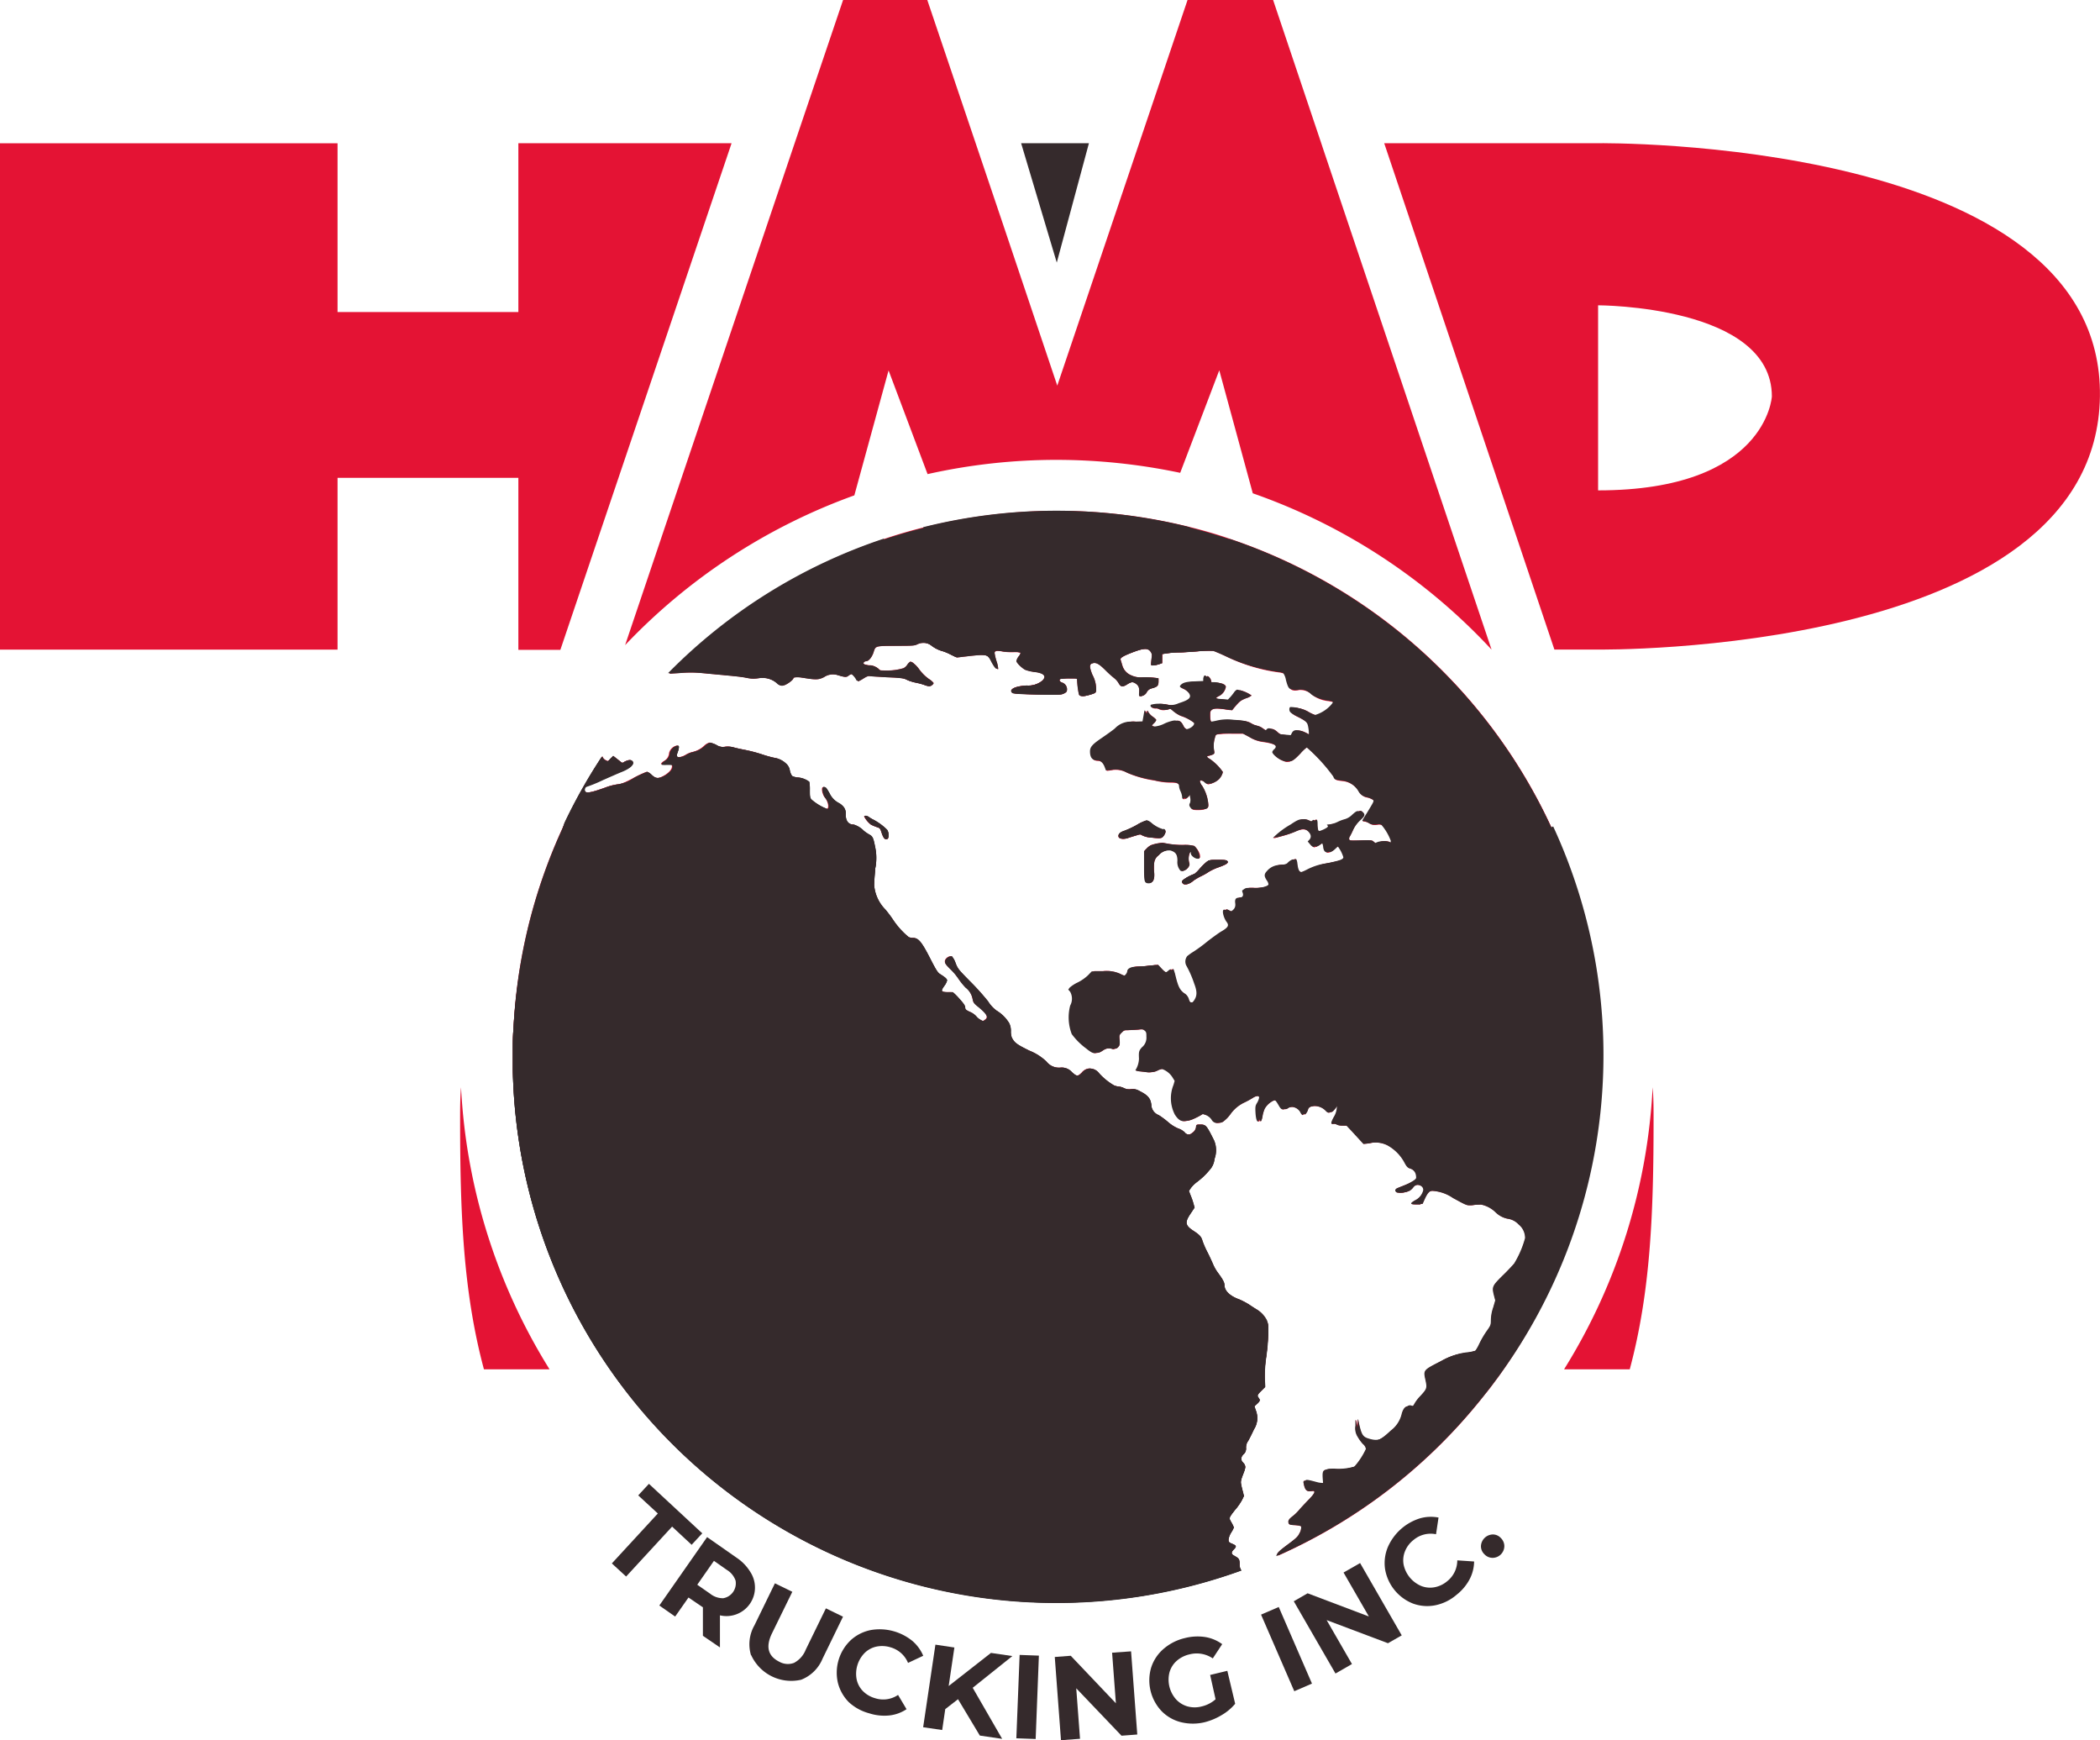 <svg xmlns="http://www.w3.org/2000/svg" viewBox="0 0 294.52 244.01"><defs><style>.cls-1{fill:#e41334;}.cls-2{fill:#352a2c;}</style></defs><g id="&#x421;&#x43B;&#x43E;&#x439;_2" data-name="&#x421;&#x43B;&#x43E;&#x439; 2"><g id="&#x421;&#x43B;&#x43E;&#x439;_5" data-name="&#x421;&#x43B;&#x43E;&#x439; 5"><path id="&#x41A;&#x43E;&#x43D;&#x442;&#x443;&#x440;_683" data-name="&#x41A;&#x43E;&#x43D;&#x442;&#x443;&#x440; 683" class="cls-1" d="M102.59,20.12l-24,71H72.7V67H47.34V91.09H0v-71H47.34V43.75H72.7V20.08h29.87Z"/><path id="&#x41A;&#x43E;&#x43D;&#x442;&#x443;&#x440;_684" data-name="&#x41A;&#x43E;&#x43D;&#x442;&#x443;&#x440; 684" class="cls-1" d="M224.13,20.08h-30l.27.8v0L218,91.08h6.1S294,92,294.51,55.59,224.13,20.08,224.13,20.08Zm0,48.68V42.81s24.37,0,24.37,12.78c0,0-.72,13.17-24.37,13.17Z"/><g id="&#x421;&#x433;&#x440;&#x443;&#x43F;&#x43F;&#x438;&#x440;&#x43E;&#x432;&#x430;&#x442;&#x44C;_1271" data-name="&#x421;&#x433;&#x440;&#x443;&#x43F;&#x43F;&#x438;&#x440;&#x43E;&#x432;&#x430;&#x442;&#x44C; 1271"><path id="&#x41A;&#x43E;&#x43D;&#x442;&#x443;&#x440;_687" data-name="&#x41A;&#x43E;&#x43D;&#x442;&#x443;&#x440; 687" class="cls-1" d="M220.81,125.63v0l-.05-.13c-.21-.68-.44-1.35-.68-2l-.15-.45-.07-.19L217.57,116a76.5,76.5,0,0,0-45-40.35l.25.75c-2-.67-4-1.27-6-1.79L167,74a76.89,76.89,0,0,0-37.38,0l.18.53c-2,.48-4,1-5.89,1.71l.21-.65A76.3,76.3,0,0,0,93.88,94.46l1.57-.1a17.31,17.31,0,0,1,2.88,0l2.11.2c2.89.27,3.4.32,4.28.48a4.12,4.12,0,0,0,1.64.06,3.33,3.33,0,0,1,2.77.78c.3.32.62.35,1.15.07s1-.71,1-.86.7-.2,1.68,0c1.5.23,1.88.22,2.61-.15a2.24,2.24,0,0,1,1.93-.28c1.06.32,1.18.32,1.51.08a1,1,0,0,1,.48-.23,2.51,2.51,0,0,1,.83,1c0,.07.34-.1.72-.34.54-.34.74-.41,1-.37s1.22.09,2.34.16c2.12.08,2.44.14,3,.44a6.49,6.49,0,0,0,1.14.34,8.81,8.81,0,0,1,1.22.33,1.91,1.91,0,0,0,.59.16c.25,0,.61-.29.61-.47a2.27,2.27,0,0,0-.62-.53,6.16,6.16,0,0,1-1.4-1.39,4.25,4.25,0,0,0-1-1c-.12,0-.32.17-.47.39a1.5,1.5,0,0,1-.56.53,7.9,7.9,0,0,1-2.46.33c-.8,0-.94,0-1.12-.22s-.54-.44-1.27-.52-1.07-.26-.88-.49a.48.48,0,0,1,.33-.15c.33,0,.77-.52,1-1.16.33-1,.14-.95,3.11-1,2.34,0,2.67,0,3.08-.22a2,2,0,0,1,2,.18,4.19,4.19,0,0,0,1.66.83,8.73,8.73,0,0,1,1.09.47l.77.38,1.2-.14c3.08-.36,3.25-.33,3.82.82.37.73.65,1.05.78.93a4.16,4.16,0,0,0-.21-1,7.38,7.38,0,0,1-.3-1.21c0-.3.34-.39,1-.25a8.56,8.56,0,0,0,1.6.12,3.73,3.73,0,0,1,1.2.1A1.18,1.18,0,0,1,143,92a1.47,1.47,0,0,0-.32.65c0,.24.72,1,1.24,1.24a5.59,5.59,0,0,0,1.27.3c1.36.16,1.75.59,1.12,1.22a3.34,3.34,0,0,1-2.32.71c-1.63.1-2.4.49-1.91,1,.13.13.76.18,3.46.24,3,.07,3.32.07,3.69-.12s.4-.25.42-.55a1,1,0,0,0-.74-1c-.31-.14-.39-.35-.19-.49a7.38,7.38,0,0,1,1.33-.1c1,0,1.18,0,1.14.13a10.76,10.76,0,0,0,.25,2.11c.11.31.48.34,1.34.1s.86-.27.95-.51a4.25,4.25,0,0,0-.52-2.31c-.43-1.08-.44-1.48,0-1.62.58-.2,1,0,2,1a16.36,16.36,0,0,0,1.24,1.11,2.55,2.55,0,0,1,.56.66c.32.53.51.56,1.07.2s.83-.4,1.17-.24c.57.3.7.53.64,1.23s0,.64.17.64a1,1,0,0,0,.8-.59,1.2,1.2,0,0,1,.8-.53c.69-.2.81-.33.83-.91l0-.46-.48-.07a14.89,14.89,0,0,0-1.64-.07,3.23,3.23,0,0,1-1.71-.28,2.12,2.12,0,0,1-1.26-1.44c-.1-.32-.19-.65-.23-.75-.08-.25.38-.53,1.77-1.06,1.54-.58,2.12-.61,2.52-.15.24.28.26.38.2.9-.15,1.21-.17,1.12.23,1.08a3.13,3.13,0,0,0,.75-.16l.38-.13,0-.63,0-.65.87-.13a13.38,13.38,0,0,1,1.67-.11c.43,0,1.59-.08,2.58-.16a15.4,15.4,0,0,1,2.15-.06c.2.06,1,.38,1.72.73a23.83,23.83,0,0,0,7.65,2.29,3.36,3.36,0,0,1,.64.18,2.42,2.42,0,0,1,.4,1c.36,1.34.5,1.44,1.61,1.26a2.53,2.53,0,0,1,2,.75,4.52,4.52,0,0,0,2.16.81c1,.18,1,.19.5.78a5,5,0,0,1-2.18,1.32,5.17,5.17,0,0,1-1.14-.47,4.32,4.32,0,0,0-2.29-.66c-.2.08-.23.47,0,.72a3.85,3.85,0,0,0,.81.52c1,.49,1.46.81,1.59,1.13a3.12,3.12,0,0,1,.16,1.51,2.31,2.31,0,0,1-.55-.26c-1-.53-1.51-.55-1.78,0l-.16.32-.93-.08c-.87-.07-.93-.09-1.36-.48s-.87-.53-1.09-.26-.31.2-.9-.2a2.1,2.1,0,0,0-.78-.38,2.54,2.54,0,0,1-.84-.33c-.54-.3-.67-.33-2.12-.42a6.48,6.48,0,0,0-2.44.13c-1.13.25-1.2.21-1.23-.76,0-.57,0-.67.24-.86s.77-.25,2-.06l.84.12.3-.38c.78-.92.91-1,1.65-1.3a2.24,2.24,0,0,0,.77-.39,4.74,4.74,0,0,0-1.6-.73c-.1,0-.3.16-.43.34a7.46,7.46,0,0,1-.56.7l-.33.35-.8-.06c-1.42-.12-1.52-.19-.73-.58a1.8,1.8,0,0,0,.84-1.22c0-.33-.59-.58-1.31-.58s-.7,0-.76-.31-.43-.74-.57-.59a1,1,0,0,0-.14.42l0,.32-1.22,0c-1.21.05-1.68.17-2,.57-.14.17,0,.27.49.49s.88.67.88,1-.47.6-1.58,1a2.88,2.88,0,0,1-1.76.21,4.16,4.16,0,0,0-2.16,0c-.19.23.14.49.58.47a.69.69,0,0,1,.48.1,1.38,1.38,0,0,0,1.16,0c.39-.11.4-.11.9.32a4.25,4.25,0,0,0,1,.63,5.8,5.8,0,0,1,1.91,1c.23.39-.79,1-1.37.9a.9.9,0,0,1-.47-.47c-.32-.65-.56-.81-1.08-.72a5.72,5.72,0,0,0-1.15.37,3.8,3.8,0,0,1-1.76.47c-.52-.16-.52-.14-.18-.49a1.21,1.21,0,0,0,.34-.47c0-.07-.21-.28-.48-.47a2.06,2.06,0,0,1-.63-.65c-.13-.32-.14-.3-.28.52l-.15.83-1.31,0a3,3,0,0,0-2.55.92c-.31.27-1.15.86-1.83,1.33-1.34.9-1.67,1.28-1.67,1.9,0,.87.33,1.26,1.05,1.26.43,0,.8.33,1,.91l.19.5.53-.08a3.33,3.33,0,0,1,2.35.36,15.69,15.69,0,0,0,3.8,1.07,10,10,0,0,0,2.3.3c.92,0,1.26.14,1.26.58a2.18,2.18,0,0,0,.21.7,2.55,2.55,0,0,1,.22.76c0,.43.19.38.64-.15l.39-.44.08.63a1.52,1.52,0,0,1,0,.82c-.18.28-.15.43.09.7s.34.24.93.24c1,0,1.23-.17,1.16-.78a5.82,5.82,0,0,0-.86-2.54,1.32,1.32,0,0,1-.32-.66c.11-.27.71-.19,1,.11a.78.78,0,0,0,.44.27,2.57,2.57,0,0,0,1.24-.65,2.25,2.25,0,0,0,.55-1,7.71,7.71,0,0,0-1.77-1.79c-.54-.31-.57-.42-.17-.51.71-.16.8-.24.71-.66a3.79,3.79,0,0,1,.09-1.77c.11-.49.15-.53.55-.62a15.87,15.87,0,0,1,2.06-.1l1.65,0,.95.5a4.4,4.4,0,0,0,1.92.66c1.65.25,2.12.57,1.59,1.06a.91.91,0,0,0-.28.39c0,.26.67.86,1.24,1.12.93.43,1.18.31,2.33-.89a5.51,5.51,0,0,1,1.11-1,25.26,25.26,0,0,1,3.87,4.2c.19.45.24.47,1.16.59a3,3,0,0,1,2.39,1.54,1.62,1.62,0,0,0,1.15.78,2.76,2.76,0,0,1,.88.38c.15.19.14.2-.91,1.92-.33.55-.6,1-.6,1s.1.06.24.06a2.2,2.2,0,0,1,.66.25,1.21,1.21,0,0,0,1,.2c.46,0,.66,0,.8.08a6.86,6.86,0,0,1,1.3,2.21c0,.4-.16.51-.41.27a1.78,1.78,0,0,0-1.62,0l-.38.2-.32-.26c-.31-.27-.33-.27-1.86-.22s-1.55,0-1.61-.14a.44.44,0,0,1,.05-.37,9.54,9.54,0,0,0,.5-1,4.32,4.32,0,0,1,.95-1.33c.63-.58.7-.78.37-1.11s-.47-.26-1.1.3a2.55,2.55,0,0,1-1.08.65,5.12,5.12,0,0,0-1,.38,3.89,3.89,0,0,1-1,.33c-.32,0-.49.1-.43.15s0,.31-.57.59-1,.32-1.1.12a3.84,3.84,0,0,1-.09-.83c0-.72-.1-.8-.48-.45-.15.12-.23.12-.63-.06-.8-.36-1.06-.3-2.26.5-1.69,1.13-2.79,2-2.5,1.89l1.22-.33a12.26,12.26,0,0,0,1.67-.59c1-.44,1.57-.42,2.05,0s.47.84.15,1.18l-.21.23.32.39a1.19,1.19,0,0,0,.47.39,1.76,1.76,0,0,0,.62-.33c.26-.18.52-.3.58-.26a1.34,1.34,0,0,1,.17.59c.07.53.25.75.64.75a2.08,2.08,0,0,0,.7-.5c.46-.41.55-.48.7-.35a4.79,4.79,0,0,1,.79,1.52c0,.31-.48.48-2.33.86a8.33,8.33,0,0,0-2.75.87c-1.32.68-1.59.57-1.75-.76a1.71,1.71,0,0,0-.15-.62c-.14-.13-.53.09-.81.42s-.38.26-1.07.33a2.36,2.36,0,0,0-1.84.83c-.4.46-.39.75,0,1.38a.91.91,0,0,1,.2.52c-.13.33-1.49.61-2.55.5-.52,0-.66,0-.9.18s-.27.25-.16.51,0,.66-.52.66-.62.2-.53.78,0,.85-.48,1.07c-.3.16-.34.16-.68,0s-.4-.2-.47-.15c-.26.16,0,1.13.42,1.7s.23.79-.8,1.37c-.28.16-1.14.78-1.88,1.36a23.46,23.46,0,0,1-2,1.47,8.56,8.56,0,0,0-.85.59,1.28,1.28,0,0,0-.14,1.29,15.8,15.8,0,0,1,1.13,2.56,2.36,2.36,0,0,1,0,2.34c-.2.29-.3.35-.61.35s-.38,0-.53-.47a1.47,1.47,0,0,0-.66-.83c-.59-.43-.84-.92-1.19-2.3a6.79,6.79,0,0,0-.31-1.09s-.2.06-.38.23c-.48.39-.68.34-1.26-.28l-.51-.54-1.08.11a15.8,15.8,0,0,1-1.69.13c-.7,0-1.18.27-1.18.65a.85.85,0,0,1-.26.47l-.27.25-.55-.21a4.56,4.56,0,0,0-2.66-.51l-1.24,0-.53.55a6.21,6.21,0,0,1-1.44,1,4.81,4.81,0,0,0-1.11.72l-.2.27.26.31a2.05,2.05,0,0,1,.05,1.94,6.57,6.57,0,0,0,.22,4,9.43,9.43,0,0,0,2,2c1,.8,1.24.84,2,.33a1.91,1.91,0,0,1,1.66-.25c.12,0,.26,0,.45-.2s.28-.32.22-1-.07-.7.3-1.06.4-.36,1.07-.37c.4,0,1.1-.05,1.53-.09.75-.07.81-.06,1,.16s.24.36.24.84a1.73,1.73,0,0,1-.65,1.5c-.42.47-.45.58-.4,1.59a3.16,3.16,0,0,1-.51,1.63,1.5,1.5,0,0,0,.59.14l1.08.13a1.83,1.83,0,0,0,1.1-.22,3.43,3.43,0,0,1,.86-.27,2.82,2.82,0,0,1,1.58,1.21l.3.49-.16.56a5,5,0,0,0,.19,4.17c.68,1,1.2,1.15,2.49.53a9.64,9.64,0,0,0,1-.54c.19-.14.27-.14.63,0a1.74,1.74,0,0,1,1.09.82.86.86,0,0,0,1.16.23,4.66,4.66,0,0,0,1-1,5,5,0,0,1,2-1.7c.39-.19.77-.4,1.14-.62.64-.42,1.31-.47,1.31-.1a2.21,2.21,0,0,1-.27.7c-.25.44-.27.55-.24,1.4s.22,1.4.42,1.2a2.91,2.91,0,0,0,.19-.7,4.89,4.89,0,0,1,.29-1,2.8,2.8,0,0,1,1.4-1.21c.44-.12.48-.09,1,.78.3.52.52.6.9.33a1.45,1.45,0,0,1,2,.41.21.21,0,0,1,0,.06,1.39,1.39,0,0,0,.3.43c.14,0,.39-.37.47-.66a.62.62,0,0,1,.44-.46,2.18,2.18,0,0,1,2.36.52c.4.42.59.36,1.1-.33.33-.45.46-.57.48-.41a2.85,2.85,0,0,1-.46,1.65c-.4.8-.4,1,0,.93a.66.66,0,0,1,.43.1,1.79,1.79,0,0,0,.79.15h.59l.81.86,1.19,1.3.38.41.76-.09a3.65,3.65,0,0,1,2.56.26,6,6,0,0,1,2.36,2.3c.39.74.53.87.94,1a1.14,1.14,0,0,1,.75,1c.06.36,0,.4-.39.7a6.91,6.91,0,0,1-1.22.6c-.4.17-.87.34-1,.4-.37.14-.39.46-.08.62a2.19,2.19,0,0,0,1.47-.16,1.76,1.76,0,0,0,.51-.47c.51-.7,1.73-.49,1.73.29a2.14,2.14,0,0,1-1.19,1.46c-.72.45-.67.55.25.57h.51l.3-.67c.45-1,.76-1.24,1.37-1.24a5.7,5.7,0,0,1,2.92,1c2.06,1.16,1.91,1.11,2.82,1,.44,0,.94-.07,1.1-.07a4.12,4.12,0,0,1,2.06,1.08,3.18,3.18,0,0,0,1.69.9,2.61,2.61,0,0,1,1.54.81,2.44,2.44,0,0,1,.9,1.93,13.62,13.62,0,0,1-1.53,3.55c-.22.27-.94,1-1.64,1.71-1.43,1.41-1.49,1.55-1.2,2.74l.19.72-.29,1a5.82,5.82,0,0,0-.32,1.71c0,.75,0,.77-.67,1.7a13.31,13.31,0,0,0-1,1.75,6.46,6.46,0,0,1-.53.92,6.91,6.91,0,0,1-1.4.32,8.52,8.52,0,0,0-3.43,1.12c-2.36,1.22-2.47,1.33-2.19,2.5s.28,1.34-.72,2.42a5.93,5.93,0,0,0-.77,1c-.26.49-.39.57-.8.43s-.77.2-1,1a4.15,4.15,0,0,1-1.56,2.4c-1.5,1.42-2.07,1.64-3.35,1.26-.91-.27-1.07-.56-1.48-2.48-.09-.44-.1-.38-.11.53a2.16,2.16,0,0,0,.31,1.57,5.41,5.41,0,0,0,.74,1,1.15,1.15,0,0,1,.41.7,9.82,9.82,0,0,1-1.64,2.5,7.85,7.85,0,0,1-3.08.38c-1.37,0-1.43,0-1.29,1.67,0,.27,0,.31-.24.34a3.31,3.31,0,0,1-1-.14c-1.63-.43-1.66-.43-1.48.3s.44,1,1,.86.46-.05.46.16-.27.52-.76,1-1,1-1.27,1.34a7,7,0,0,1-1,1c-.56.44-.7.66-.6,1,.05.16.22.22.9.27.53,0,.86.12.86.2a1.54,1.54,0,0,1-.24.95c-.17.4-.41.64-1.39,1.37-1.17.89-1.62,1.23-1.75,1.56a.62.62,0,0,0-.09.26,76.11,76.11,0,0,0,28.17-21.55c.39-.47.77-1,1.15-1.43.2-.27.42-.53.62-.81l.91-1.22a76.36,76.36,0,0,0,10.95-67.55ZM203.33,73.68l-17.83-53h0l-.2-.61h0L178.55,0h-12l-6.78,20.07-5.27,15.6-6.22,18.4-7.45-22.15-4-11.85L130.05,0H118.24l-6.79,20.07h0v0L93.33,73.68,87.67,90.46a83.14,83.14,0,0,1,32.15-21l4.8-17.52,5.47,14.54a82.87,82.87,0,0,1,18-2,84.35,84.35,0,0,1,17.43,1.82L171,51.92l4.7,17.25a83.08,83.08,0,0,1,33.49,21.92Z"/><path id="&#x41A;&#x43E;&#x43D;&#x442;&#x443;&#x440;_688" data-name="&#x41A;&#x43E;&#x43D;&#x442;&#x443;&#x440; 688" class="cls-1" d="M163.37,116.91c-.35.67-.47.7-1.74.55a3.66,3.66,0,0,1-1.42-.31c-.25-.18-.33-.19-.86,0-.33.09-.76.23-1,.3-.58.25-1.31.22-1.45-.06s.1-.66.81-.87a14.44,14.44,0,0,0,1.73-.83,6.11,6.11,0,0,1,1.35-.62,1.6,1.6,0,0,1,.67.38,4.85,4.85,0,0,0,1.62.89C163.42,116.3,163.52,116.58,163.37,116.91Z"/><path id="&#x41A;&#x43E;&#x43D;&#x442;&#x443;&#x440;_689" data-name="&#x41A;&#x43E;&#x43D;&#x442;&#x443;&#x440; 689" class="cls-1" d="M124.44,117.65c-.3.12-.5-.11-.74-.83s-.23-.68-.73-.86a5.48,5.48,0,0,1-.79-.33,3.4,3.4,0,0,1-1-1.14c0-.16.39-.1.64.1a5.89,5.89,0,0,0,.64.37,8.21,8.21,0,0,1,1.91,1.41C124.67,116.73,124.7,117.55,124.44,117.65Z"/><path id="&#x41A;&#x43E;&#x43D;&#x442;&#x443;&#x440;_690" data-name="&#x41A;&#x43E;&#x43D;&#x442;&#x443;&#x440; 690" class="cls-1" d="M168,120.33c-.34,0-.92-.48-.92-.76s-.2-.21-.32.19a2.16,2.16,0,0,0,0,1.26c.2.48-.71,1.31-1.14,1a1.83,1.83,0,0,1-.43-1.4c0-.87-.28-1.23-1-1.45a2,2,0,0,0-1.71.72,1.54,1.54,0,0,0-.65,1.13,7,7,0,0,0,0,1.3c.1,1.09-.22,1.58-.87,1.44-.39-.08-.47-.47-.45-2.48l0-2,.32-.32a2,2,0,0,1,.58-.46,5.76,5.76,0,0,1,1.64-.33l.9.16a11.75,11.75,0,0,0,2,.14,5.13,5.13,0,0,1,1.51.14,2.51,2.51,0,0,1,.84,1.28C168.3,120.3,168.28,120.33,168,120.33Z"/><path id="&#x41A;&#x43E;&#x43D;&#x442;&#x443;&#x440;_691" data-name="&#x41A;&#x43E;&#x43D;&#x442;&#x443;&#x440; 691" class="cls-1" d="M170.93,121.61a7.81,7.81,0,0,0-1.38.63,7.56,7.56,0,0,1-1.11.63,8.63,8.63,0,0,0-1.06.62c-.58.53-1.35.7-1.54.33-.09-.16-.08-.25.07-.4a6.39,6.39,0,0,1,1.61-.86,5.79,5.79,0,0,0,.71-.69,7.79,7.79,0,0,1,1-1c.36-.26.45-.28,1.56-.28.83,0,1.23,0,1.32.14C172.36,121,172.05,121.21,170.93,121.61Z"/><path id="&#x41A;&#x43E;&#x43D;&#x442;&#x443;&#x440;_692" data-name="&#x41A;&#x43E;&#x43D;&#x442;&#x443;&#x440; 692" class="cls-2" d="M177.85,186.94a30.2,30.2,0,0,1-.28,3.29,18.23,18.23,0,0,0-.21,3.13l.06,1.12-.54.54c-.57.57-.64.71-.38,1s.2.44-.22.83l-.38.34.22.63a2.89,2.89,0,0,1-.28,2.6c-.28.61-.65,1.34-.81,1.62a1.56,1.56,0,0,0-.3,1,1.05,1.05,0,0,1-.38.91c-.42.47-.4.75,0,1.18s.33.66.08,1.29c-.51,1.39-.51,1.25-.25,2.35l.25,1-.27.57a8.94,8.94,0,0,1-.86,1.25,9.19,9.19,0,0,0-.76,1c-.17.34-.17.36.15.91a4.37,4.37,0,0,1,.33.69,3.91,3.91,0,0,1-.37.7,2.56,2.56,0,0,0-.38,1c0,.32.07.39.47.56.65.27.68.38.29.79s-.42.66,0,.88c.71.4.77.49.8,1.18a1.31,1.31,0,0,0,.13.7.76.76,0,0,0,.12.19A76.26,76.26,0,0,1,71.92,150.06c0-.65,0-1.31,0-2s0-1.07,0-1.62,0-1.29.08-1.93a75.71,75.71,0,0,1,6.58-27.2l0-.17,0,0v0l.59-1.76a77.1,77.1,0,0,1,5.24-9.29.88.88,0,0,0,.49.56c.32.16.33.16.67-.24L86,106l.4.3.64.51c.22.19.28.19.54,0,.51-.25.85-.3,1.05-.14.5.34-.15,1-1.58,1.54-.35.14-1.44.62-2.44,1.07-.69.33-1.4.62-2.12.88-.35.1-.48.23-.48.57,0,.58.63.52,2.91-.3a8,8,0,0,1,1.74-.45,5.59,5.59,0,0,0,2.23-.89,15.16,15.16,0,0,1,1.87-.87,1.72,1.72,0,0,1,.64.43c.63.58,1,.58,2,0,.67-.46,1-.9.93-1.29,0-.23-.07-.24-.8-.2-.4,0-.76,0-.75-.07a1.79,1.79,0,0,1,.43-.39,1.35,1.35,0,0,0,.72-1.11,1.4,1.4,0,0,1,.91-1c.42-.1.47,0,.24.74-.18.49-.18.64-.08.77s.65.11,1.27-.28a3.56,3.56,0,0,1,.9-.37,3.5,3.5,0,0,0,1.68-.88,1.74,1.74,0,0,1,.75-.44,3.85,3.85,0,0,1,.86.31,1.68,1.68,0,0,0,1.27.27,3,3,0,0,1,1.22.1c.31.09,1,.24,1.48.33a20.65,20.65,0,0,1,2.43.63,16.3,16.3,0,0,0,1.69.48,3.05,3.05,0,0,1,1.66.78,1.64,1.64,0,0,1,.57,1,2,2,0,0,0,.31.77,2.16,2.16,0,0,0,.78.21,3.05,3.05,0,0,1,1.64.61,6.4,6.4,0,0,1,.07,1.16c0,.87,0,1.09.24,1.33a7.12,7.12,0,0,0,2.18,1.31c.43,0,.29-1-.22-1.61s-.55-1.46-.24-1.46.4.19.8.87a2.93,2.93,0,0,0,1.3,1.37,2.23,2.23,0,0,1,.72.61,1.41,1.41,0,0,1,.25,1c0,.9.38,1.42,1.13,1.42a3.24,3.24,0,0,1,1.39.85,5,5,0,0,0,.77.53c.51.29.58.44.86,1.86a7.3,7.3,0,0,1,0,2.87c-.09,1-.16,2-.16,2.37a5.47,5.47,0,0,0,1.57,3.42,16.89,16.89,0,0,1,1.08,1.44,11.11,11.11,0,0,0,2.2,2.44,1.6,1.6,0,0,0,.57.11c.81,0,1.24.52,2.59,3.18.69,1.34.93,1.7,1.22,1.88.68.43,1,.68,1,.9a2.17,2.17,0,0,1-.38.72c-.54.75-.48.91.38.93h.8a8,8,0,0,1,.92.92c.65.71.82,1,.82,1.23s.07.35.67.62a2.65,2.65,0,0,1,.88.6,2,2,0,0,0,.6.51c.36.2.38.2.65,0,.55-.38.31-.86-.89-1.84-.65-.51-.73-.62-.83-1.11a2.65,2.65,0,0,0-1-1.64,9.27,9.27,0,0,1-1-1.24,7.82,7.82,0,0,0-1.15-1.35c-.71-.69-.82-.88-.68-1.24a1,1,0,0,1,.87-.5,2.75,2.75,0,0,1,.52.93c.33.84.39.91,2,2.55a36,36,0,0,1,2.55,2.83,4.77,4.77,0,0,0,1.21,1.32,5.17,5.17,0,0,1,1.76,1.75,2.33,2.33,0,0,1,.24,1.13,2.47,2.47,0,0,0,.13.89c.39.74.66.94,2.46,1.84a7.39,7.39,0,0,1,2.4,1.53,2.24,2.24,0,0,0,2,.85,1.88,1.88,0,0,1,1.57.63c.7.63.83.64,1.43.06a1.45,1.45,0,0,1,.92-.55,1.62,1.62,0,0,1,1.48.67,8.67,8.67,0,0,0,2.08,1.68,2,2,0,0,0,.64.16,2.17,2.17,0,0,1,.75.22,1.69,1.69,0,0,0,1,.15c.44-.06.59,0,1.27.3,1.06.54,1.47,1,1.56,1.86a1.63,1.63,0,0,0,1.05,1.48,11.64,11.64,0,0,1,1.34,1,5.36,5.36,0,0,0,1.38.87,2.45,2.45,0,0,1,.91.53.69.69,0,0,0,1,.17l.08-.07a1.2,1.2,0,0,0,.59-.95c0-.2.05-.22.52-.22.8,0,.87.08,1.94,2.22a3.51,3.51,0,0,1,.06,2.59,2.6,2.6,0,0,1-.72,1.58,9.83,9.83,0,0,1-1.72,1.63,4.94,4.94,0,0,0-.89.88l-.26.4.26.68a9.49,9.49,0,0,1,.4,1.17l.14.48-.55.82c-.85,1.25-.78,1.68.38,2.44.87.57,1.11.82,1.28,1.43a11.45,11.45,0,0,0,.71,1.6c.32.64.65,1.38.78,1.69a6.09,6.09,0,0,0,.72,1.23c.66.89.87,1.32.87,1.67,0,.79.76,1.53,2.08,2a10.53,10.53,0,0,1,1.37.72c.35.24.86.57,1.12.72a3.57,3.57,0,0,1,1.39,1.49C177.85,185.63,177.87,185.82,177.85,186.94Z"/></g><path id="&#x41A;&#x43E;&#x43D;&#x442;&#x443;&#x440;_693" data-name="&#x41A;&#x43E;&#x43D;&#x442;&#x443;&#x440; 693" class="cls-1" d="M121.22,114.49c0-.17.39-.1.64.1a4.89,4.89,0,0,0,.63.36,8.32,8.32,0,0,1,1.91,1.42c.27.35.29,1.18,0,1.28s-.51-.12-.75-.84-.22-.68-.73-.86a5.37,5.37,0,0,1-.78-.33A3.37,3.37,0,0,1,121.22,114.49Z"/><path id="&#x41A;&#x43E;&#x43D;&#x442;&#x443;&#x440;_694" data-name="&#x41A;&#x43E;&#x43D;&#x442;&#x443;&#x440; 694" class="cls-1" d="M163.37,116.9c-.35.67-.47.7-1.74.56a3.67,3.67,0,0,1-1.42-.32c-.25-.18-.33-.19-.86,0-.33.09-.76.23-1,.3-.58.26-1.31.22-1.45-.06s.1-.66.8-.87a13.81,13.81,0,0,0,1.74-.82,5.16,5.16,0,0,1,1.35-.62,1.6,1.6,0,0,1,.67.38,4.57,4.57,0,0,0,1.62.88C163.42,116.29,163.52,116.57,163.37,116.9Z"/><path id="&#x41A;&#x43E;&#x43D;&#x442;&#x443;&#x440;_695" data-name="&#x41A;&#x43E;&#x43D;&#x442;&#x443;&#x440; 695" class="cls-1" d="M168.24,120c.06.3,0,.34-.2.34s-.92-.48-.92-.76-.2-.22-.32.19a2.13,2.13,0,0,0,0,1.25c.2.48-.71,1.32-1.14,1a1.81,1.81,0,0,1-.43-1.39c0-.87-.28-1.24-1-1.45a2,2,0,0,0-1.71.72,1.54,1.54,0,0,0-.65,1.12,7.07,7.07,0,0,0,0,1.3c.1,1.09-.22,1.58-.87,1.44-.39-.07-.47-.47-.45-2.48l0-1.94.32-.33a2,2,0,0,1,.58-.46,5.76,5.76,0,0,1,1.64-.33l.9.17a14.35,14.35,0,0,0,2,.14,5,5,0,0,1,1.5.14A2.45,2.45,0,0,1,168.24,120Z"/><path id="&#x41A;&#x43E;&#x43D;&#x442;&#x443;&#x440;_696" data-name="&#x41A;&#x43E;&#x43D;&#x442;&#x443;&#x440; 696" class="cls-1" d="M168.23,121.86a7.79,7.79,0,0,1,1-1c.36-.26.45-.28,1.56-.28.83,0,1.23,0,1.32.14.25.24-.06.47-1.18.87a7.85,7.85,0,0,0-1.38.64,10,10,0,0,1-1.11.63,8.63,8.63,0,0,0-1.06.62c-.58.53-1.35.7-1.54.33a.27.27,0,0,1,.07-.4,5.81,5.81,0,0,1,1.61-.86A5.87,5.87,0,0,0,168.23,121.86Z"/><path id="&#x41A;&#x43E;&#x43D;&#x442;&#x443;&#x440;_697" data-name="&#x41A;&#x43E;&#x43D;&#x442;&#x443;&#x440; 697" class="cls-1" d="M177.62,185.23c.23.39.25.58.23,1.71a32.73,32.73,0,0,1-.28,3.28,19.43,19.43,0,0,0-.22,3.14l.07,1.11-.55.55c-.57.56-.63.7-.38,1s.2.44-.21.83l-.38.35.22.63a2.89,2.89,0,0,1-.28,2.6c-.28.6-.65,1.34-.81,1.62a1.56,1.56,0,0,0-.3,1,1.06,1.06,0,0,1-.38.91c-.42.46-.4.74,0,1.17s.32.66.08,1.29c-.51,1.39-.51,1.25-.25,2.35l.25,1-.27.57a7.9,7.9,0,0,1-.86,1.25,10.37,10.37,0,0,0-.76,1c-.17.34-.17.35.15.91a3.89,3.89,0,0,1,.33.68,4,4,0,0,1-.37.71,2.51,2.51,0,0,0-.38,1c0,.33.07.39.47.57.65.26.68.38.29.78s-.42.66,0,.89c.71.39.77.48.8,1.17a1.31,1.31,0,0,0,.13.7A76.42,76.42,0,0,1,71.93,150.06q0-1,0-2c0-.54,0-1.07,0-1.61s0-1.29.07-1.94a76.08,76.08,0,0,1,12.49-38.47.88.88,0,0,0,.5.55c.31.17.33.17.67-.24L86,106l.39.3.65.51c.21.19.27.19.54,0,.5-.26.85-.3,1-.14.49.34-.15,1-1.58,1.54-.36.14-1.44.62-2.44,1.06a19.92,19.92,0,0,1-2.13.89c-.35.1-.48.23-.48.57,0,.58.64.52,2.91-.3a8.06,8.06,0,0,1,1.75-.46c.45,0,.83-.16,2.22-.88a13.21,13.21,0,0,1,1.87-.87,1.58,1.58,0,0,1,.65.43c.63.58,1,.58,1.94,0,.68-.45,1-.9.94-1.29,0-.23-.08-.24-.81-.2-.4,0-.76,0-.74-.06a1.6,1.6,0,0,1,.43-.39,1.37,1.37,0,0,0,.72-1.12,1.4,1.4,0,0,1,.91-1c.41-.1.47,0,.24.73-.18.5-.18.65-.08.77s.65.12,1.27-.27a3.22,3.22,0,0,1,.9-.37,3.52,3.52,0,0,0,1.68-.89,1.8,1.8,0,0,1,.74-.44,3.7,3.7,0,0,1,.86.32,1.71,1.71,0,0,0,1.28.26,3.15,3.15,0,0,1,1.22.1c.31.09,1,.24,1.47.33q1.23.25,2.43.63a16.48,16.48,0,0,0,1.7.48,3,3,0,0,1,1.65.79,1.55,1.55,0,0,1,.57,1,.93.93,0,0,0,.86,1,1,1,0,0,0,.24,0,3,3,0,0,1,1.63.61,5.61,5.61,0,0,1,.08,1.16c0,.87,0,1.09.24,1.33a7.19,7.19,0,0,0,2.17,1.31c.43,0,.29-1-.21-1.62-.39-.45-.56-1.45-.24-1.45s.4.19.8.87a2.93,2.93,0,0,0,1.3,1.37,2.31,2.31,0,0,1,.72.6,1.49,1.49,0,0,1,.25,1c0,.9.38,1.42,1.13,1.42a3.38,3.38,0,0,1,1.39.84,4.63,4.63,0,0,0,.77.54c.5.29.58.44.86,1.85a7.49,7.49,0,0,1,.05,2.87c-.09,1-.17,2-.17,2.38a5.57,5.57,0,0,0,1.57,3.42,17,17,0,0,1,1.09,1.44,11.34,11.34,0,0,0,2.2,2.44,1.56,1.56,0,0,0,.57.11c.81,0,1.24.52,2.59,3.17.68,1.34.92,1.7,1.21,1.89.69.43,1,.68,1,.9a2.76,2.76,0,0,1-.38.72c-.55.75-.48.91.38.92a7.16,7.16,0,0,1,.8,0,6.67,6.67,0,0,1,.92.92c.64.71.82,1,.82,1.22s.06.36.67.62a2.54,2.54,0,0,1,.87.61,2.13,2.13,0,0,0,.61.51c.35.2.38.2.64,0,.56-.38.32-.86-.88-1.84-.66-.52-.73-.62-.83-1.11a2.62,2.62,0,0,0-1-1.64,10,10,0,0,1-1-1.24,8.28,8.28,0,0,0-1.15-1.36c-.71-.68-.82-.87-.68-1.24a.94.94,0,0,1,.87-.49,2.8,2.8,0,0,1,.52.92c.33.85.39.91,2,2.56a32.68,32.68,0,0,1,2.56,2.83,4.76,4.76,0,0,0,1.21,1.32,5.17,5.17,0,0,1,1.76,1.75,2.33,2.33,0,0,1,.24,1.13,2.38,2.38,0,0,0,.13.88c.39.75.65,1,2.46,1.85a7.39,7.39,0,0,1,2.4,1.53,2.26,2.26,0,0,0,2,.85,1.88,1.88,0,0,1,1.57.63c.7.63.83.64,1.42.06a1.56,1.56,0,0,1,.93-.56,1.65,1.65,0,0,1,1.48.67,8.48,8.48,0,0,0,2.08,1.69,2.33,2.33,0,0,0,.63.16,2.22,2.22,0,0,1,.76.22,1.69,1.69,0,0,0,1,.15c.44-.07.59,0,1.26.3,1.07.54,1.48,1,1.57,1.86a1.61,1.61,0,0,0,1.05,1.48,10.55,10.55,0,0,1,1.34,1,5.36,5.36,0,0,0,1.38.87,2.45,2.45,0,0,1,.91.53.7.7,0,0,0,1,.17l.08-.07a1.2,1.2,0,0,0,.59-.95c0-.2.05-.23.52-.23.8,0,.87.09,1.94,2.23a3.56,3.56,0,0,1,.06,2.59,2.68,2.68,0,0,1-.72,1.58,10.2,10.2,0,0,1-1.72,1.63,4.59,4.59,0,0,0-.89.87l-.26.4.26.69a7.91,7.91,0,0,1,.39,1.16l.14.48-.54.82c-.85,1.25-.78,1.68.38,2.44.87.57,1.11.82,1.28,1.43a12.06,12.06,0,0,0,.7,1.61c.33.63.66,1.38.79,1.68a6.16,6.16,0,0,0,.72,1.24c.66.88.87,1.31.87,1.67,0,.78.76,1.53,2.07,2a11.28,11.28,0,0,1,1.38.72c.34.24.86.57,1.12.73A3.52,3.52,0,0,1,177.62,185.23Z"/><path id="&#x41A;&#x43E;&#x43D;&#x442;&#x443;&#x440;_698" data-name="&#x41A;&#x43E;&#x43D;&#x442;&#x443;&#x440; 698" class="cls-1" d="M224.62,148.08a76,76,0,0,1-14.76,45.11l-.91,1.22c-.2.28-.41.54-.62.81-.38.48-.76,1-1.15,1.43a76.45,76.45,0,0,1-28.08,21.29c.14-.33.58-.67,1.76-1.56,1-.73,1.21-1,1.39-1.38a1.56,1.56,0,0,0,.24-.94c0-.08-.33-.16-.86-.2-.68-.05-.85-.1-.9-.27-.1-.34,0-.55.59-1a6.55,6.55,0,0,0,1-1c.28-.31.85-.92,1.26-1.34s.76-.85.76-1,0-.23-.45-.16c-.58.09-.83-.13-1-.86s-.16-.74,1.47-.3a3.41,3.41,0,0,0,1,.14c.23,0,.28-.07.24-.34-.14-1.65-.07-1.71,1.29-1.67a7.92,7.92,0,0,0,3.09-.38,10.1,10.1,0,0,0,1.64-2.5,1.14,1.14,0,0,0-.42-.7,5,5,0,0,1-.73-1,2.2,2.2,0,0,1-.32-1.56c0-.91,0-1,.12-.54.4,1.93.57,2.22,1.48,2.48,1.27.38,1.84.17,3.35-1.26a4,4,0,0,0,1.55-2.39c.22-.77.57-1.11,1-1s.53.07.8-.43a5.36,5.36,0,0,1,.77-1c1-1.07,1-1.14.72-2.41s-.18-1.29,2.19-2.5a8.49,8.49,0,0,1,3.42-1.13,6.06,6.06,0,0,0,1.4-.32,5.62,5.62,0,0,0,.53-.92,12.64,12.64,0,0,1,1-1.74c.65-.94.65-.95.67-1.71a5.86,5.86,0,0,1,.31-1.71l.29-1-.18-.72c-.3-1.19-.23-1.32,1.2-2.74.69-.67,1.41-1.44,1.64-1.71a13.81,13.81,0,0,0,1.53-3.55,2.43,2.43,0,0,0-.9-1.92,2.58,2.58,0,0,0-1.54-.81,3.24,3.24,0,0,1-1.7-.9,4.17,4.17,0,0,0-2.06-1.09c-.15,0-.66,0-1.1.08-.91.07-.76.12-2.82-1a5.7,5.7,0,0,0-2.92-1c-.61,0-.91.27-1.36,1.24l-.3.67h-.51c-.92,0-1-.11-.25-.57a2.12,2.12,0,0,0,1.19-1.45c0-.79-1.22-1-1.74-.29a1.7,1.7,0,0,1-.5.46,2.27,2.27,0,0,1-1.47.17c-.31-.17-.29-.48.08-.62l1-.4a8.17,8.17,0,0,0,1.22-.61c.41-.29.45-.34.39-.7a1.14,1.14,0,0,0-.75-1c-.42-.12-.55-.26-.95-1a5.91,5.91,0,0,0-2.35-2.3,3.69,3.69,0,0,0-2.57-.26l-.75.08-.38-.4c-.2-.22-.75-.8-1.19-1.3l-.81-.86h-.6a1.75,1.75,0,0,1-.78-.15.72.72,0,0,0-.43-.1c-.42.09-.42-.12,0-.92a2.79,2.79,0,0,0,.47-1.66c0-.15-.15,0-.48.42-.52.68-.71.75-1.1.33a2.17,2.17,0,0,0-2.36-.52.61.61,0,0,0-.44.46c-.08.29-.33.65-.47.65a1.28,1.28,0,0,1-.3-.43,1.46,1.46,0,0,0-2-.5.1.1,0,0,0,0,0c-.38.26-.6.19-.9-.33-.51-.88-.55-.9-1-.79a2.82,2.82,0,0,0-1.4,1.22,4.62,4.62,0,0,0-.29,1,3.29,3.29,0,0,1-.19.7c-.2.2-.37-.3-.42-1.2s0-1,.24-1.39a2.27,2.27,0,0,0,.27-.71c0-.36-.67-.31-1.32.1a10.51,10.51,0,0,1-1.14.62,5.11,5.11,0,0,0-2,1.7,4.61,4.61,0,0,1-1,1,.85.85,0,0,1-1.16-.23,1.77,1.77,0,0,0-1.09-.82c-.37-.13-.44-.13-.63,0a10.78,10.78,0,0,1-1,.54c-1.29.62-1.81.52-2.49-.53a5,5,0,0,1-.19-4.17l.16-.56-.3-.49a1.58,1.58,0,0,0-2.44-.93,1.9,1.9,0,0,1-1.1.21l-1.09-.13a1.48,1.48,0,0,1-.58-.13,3.3,3.3,0,0,0,.51-1.64c-.05-1,0-1.12.4-1.59a1.73,1.73,0,0,0,.64-1.5c0-.48,0-.64-.24-.83s-.28-.24-1-.17c-.43,0-1.13.09-1.53.09-.67,0-.75,0-1.08.37s-.38.36-.3,1.06,0,.7-.21,1-.33.25-.46.2a1.86,1.86,0,0,0-1.65.25c-.79.51-1,.47-2-.33a9.94,9.94,0,0,1-2-2,6.65,6.65,0,0,1-.21-4,2,2,0,0,0,0-1.93l-.27-.32.2-.27a4.87,4.87,0,0,1,1.12-.72,6.11,6.11,0,0,0,1.44-1l.53-.55,1.24,0a4.52,4.52,0,0,1,2.65.51l.56.22.26-.26a.86.86,0,0,0,.27-.47c0-.37.48-.65,1.18-.65s1.13-.06,1.69-.13l1.07-.11.51.54c.58.62.78.67,1.27.28.17-.17.35-.25.37-.23a6.82,6.82,0,0,1,.32,1.09c.34,1.38.59,1.87,1.19,2.3a1.48,1.48,0,0,1,.66.83c.15.43.19.47.53.47s.4-.06.6-.35c.42-.64.43-1.22,0-2.34a14.94,14.94,0,0,0-1.12-2.56,1.25,1.25,0,0,1,.14-1.29,6.05,6.05,0,0,1,.84-.59,24.67,24.67,0,0,0,2-1.47c.75-.58,1.61-1.2,1.89-1.36,1-.59,1.19-.86.8-1.37s-.68-1.54-.42-1.71c.06,0,.27,0,.47.15s.38.22.68.06.56-.5.48-1.07.07-.78.53-.78.66-.25.52-.66-.1-.33.15-.52.38-.21.9-.17c1.07.1,2.43-.18,2.56-.51a1.07,1.07,0,0,0-.2-.52c-.43-.63-.44-.92,0-1.37a2.37,2.37,0,0,1,1.83-.84c.7-.06.9-.13,1.08-.33s.67-.54.81-.42a1.94,1.94,0,0,1,.15.62c.16,1.33.43,1.45,1.74.76a8.71,8.71,0,0,1,2.76-.87c1.85-.38,2.33-.54,2.33-.86a4.9,4.9,0,0,0-.79-1.52c-.15-.12-.24-.06-.7.36a1.93,1.93,0,0,1-.7.49c-.39,0-.57-.21-.64-.74a1.39,1.39,0,0,0-.17-.6c-.06,0-.33.09-.58.27a2.16,2.16,0,0,1-.62.33,1.19,1.19,0,0,1-.46-.4l-.33-.39.21-.23c.32-.34.27-.75-.15-1.17s-1.05-.48-2.05,0a12.21,12.21,0,0,1-1.67.58l-1.22.33c-.28.09.82-.76,2.5-1.88,1.2-.81,1.46-.86,2.26-.51.4.19.48.19.63.06.38-.34.47-.26.48.46a3.75,3.75,0,0,0,.09.82c.13.2.49.16,1.1-.11s.77-.47.57-.6.11-.11.43-.15a3.89,3.89,0,0,0,1-.33,5.83,5.83,0,0,1,1-.38,2.44,2.44,0,0,0,1.07-.64c.64-.57.79-.61,1.1-.3s.27.53-.36,1.11a4.16,4.16,0,0,0-1,1.33,9.07,9.07,0,0,1-.51,1,.52.52,0,0,0-.05.37c.07.16.2.17,1.62.14s1.54-.05,1.86.21l.32.27.38-.2a1.78,1.78,0,0,1,1.62,0c.25.24.41.14.41-.27a7.24,7.24,0,0,0-1.3-2.21c-.14-.1-.34-.13-.8-.08a1.23,1.23,0,0,1-1-.2,2,2,0,0,0-.66-.25c-.14,0-.24,0-.24-.06s.27-.48.59-1c1.05-1.72,1.07-1.73.91-1.92a2.51,2.51,0,0,0-.87-.38,1.62,1.62,0,0,1-1.15-.78,3,3,0,0,0-2.39-1.54c-.92-.12-1-.14-1.16-.59a25.69,25.69,0,0,0-3.87-4.2,5.25,5.25,0,0,0-1.11,1c-1.16,1.2-1.4,1.31-2.33.88-.57-.25-1.24-.86-1.24-1.11a.83.83,0,0,1,.28-.39c.53-.49.06-.81-1.59-1.06a4.58,4.58,0,0,1-1.93-.66l-.94-.51-1.65,0a15.7,15.7,0,0,0-2.06.1c-.4.09-.44.13-.56.62a3.92,3.92,0,0,0-.08,1.77c.08.42,0,.51-.71.66-.4.09-.37.2.16.51a7.17,7.17,0,0,1,1.77,1.79,2.14,2.14,0,0,1-.54,1,2.61,2.61,0,0,1-1.24.65.78.78,0,0,1-.44-.27c-.29-.3-.89-.37-1-.11a1.39,1.39,0,0,0,.31.66,5.78,5.78,0,0,1,.86,2.54c.08.61-.19.78-1.15.78-.59,0-.76,0-.93-.24s-.27-.41-.09-.7a1.63,1.63,0,0,0,0-.82l-.08-.63-.39.44c-.46.53-.65.58-.65.15a2.39,2.39,0,0,0-.21-.75,2.58,2.58,0,0,1-.22-.7c0-.45-.34-.6-1.25-.59a9.87,9.87,0,0,1-2.3-.3,15.33,15.33,0,0,1-3.81-1.07,3.37,3.37,0,0,0-2.35-.36l-.53.08-.19-.49c-.23-.58-.59-.91-1-.91-.72,0-1.05-.39-1.05-1.27,0-.62.33-1,1.67-1.9.68-.46,1.51-1.06,1.83-1.32a2.94,2.94,0,0,1,2.54-.93l1.32-.05.15-.83c.14-.83.15-.84.28-.52a2,2,0,0,0,.63.66c.26.19.48.39.48.46a1.08,1.08,0,0,1-.34.47c-.35.36-.35.33.17.5a4,4,0,0,0,1.76-.47,6,6,0,0,1,1.15-.38c.52-.09.76.07,1.09.72a.9.9,0,0,0,.47.47c.58.15,1.59-.51,1.36-.9a6,6,0,0,0-1.91-1,4.19,4.19,0,0,1-1-.63c-.5-.43-.51-.43-.9-.32a1.41,1.41,0,0,1-1.17,0,.73.73,0,0,0-.48-.1c-.44,0-.77-.24-.58-.47a4.17,4.17,0,0,1,2.16,0,2.8,2.8,0,0,0,1.76-.21c1.11-.35,1.58-.63,1.58-1s-.48-.8-.87-1-.63-.32-.49-.49c.31-.39.78-.52,2-.57l1.21-.05,0-.32a.91.91,0,0,1,.14-.42c.14-.15.49.23.57.59s.08.31.75.31,1.32.26,1.32.58a1.85,1.85,0,0,1-.85,1.22c-.78.39-.68.47.74.58l.8.06.33-.35a7.36,7.36,0,0,0,.55-.7c.13-.18.33-.34.43-.34a4.79,4.79,0,0,1,1.61.73,2.24,2.24,0,0,1-.77.39c-.75.28-.88.38-1.66,1.3l-.3.38-.83-.12c-1.19-.19-1.69-.17-2,.06s-.26.29-.24.86c0,1,.1,1,1.22.76a6.69,6.69,0,0,1,2.44-.13c1.46.09,1.58.12,2.13.42a2.41,2.41,0,0,0,.83.33,2,2,0,0,1,.78.38c.59.4.71.44.9.2s.61-.18,1.09.26.5.4,1.37.48l.92.08.17-.32c.26-.51.82-.5,1.78,0a2.73,2.73,0,0,0,.54.27c.13,0,0-1.17-.15-1.52S183,101,182,100.52a3.57,3.57,0,0,1-.81-.51c-.19-.26-.17-.65,0-.73a4.32,4.32,0,0,1,2.29.66,4.66,4.66,0,0,0,1.13.47,4.9,4.9,0,0,0,2.19-1.32c.53-.59.52-.6-.51-.78a4.39,4.39,0,0,1-2.16-.81,2.48,2.48,0,0,0-1.94-.74c-1.12.17-1.26.07-1.61-1.27a2.57,2.57,0,0,0-.4-1,3.69,3.69,0,0,0-.65-.18A24.08,24.08,0,0,1,171.88,92c-.75-.36-1.52-.67-1.72-.74a15.4,15.4,0,0,0-2.15.07c-1,.07-2.15.15-2.58.15a15.44,15.44,0,0,0-1.67.11l-.87.13,0,.66,0,.63-.38.12a3.14,3.14,0,0,1-.75.17c-.4,0-.38.12-.24-1.09.06-.52,0-.62-.2-.9-.39-.45-1-.43-2.52.15-1.39.53-1.84.81-1.77,1.06s.13.43.23.75a2.13,2.13,0,0,0,1.27,1.44,3.21,3.21,0,0,0,1.7.28,15.19,15.19,0,0,1,1.65.08l.48.06,0,.47c0,.58-.14.7-.82.91a1.14,1.14,0,0,0-.8.53,1,1,0,0,1-.81.58c-.19,0-.2-.06-.16-.63s-.08-.94-.65-1.24c-.34-.17-.57-.12-1.16.24s-.76.33-1.08-.2a2.48,2.48,0,0,0-.55-.66,14.63,14.63,0,0,1-1.24-1.11c-1-1-1.39-1.19-2-1-.4.14-.4.55,0,1.62a4.25,4.25,0,0,1,.52,2.31c-.09.24-.21.3-.95.51s-1.22.21-1.34-.1a11.58,11.58,0,0,1-.25-2.11c0-.12-.19-.13-1.14-.13a8.51,8.51,0,0,0-1.33.1c-.2.14-.12.36.19.49a1,1,0,0,1,.74,1c0,.29-.1.39-.42.54s-.64.19-3.69.13c-2.69-.07-3.33-.12-3.45-.24-.5-.48.27-.88,1.91-1a3.33,3.33,0,0,0,2.31-.71c.63-.63.24-1.06-1.11-1.22a5.55,5.55,0,0,1-1.28-.3c-.52-.27-1.24-1-1.24-1.24a1.59,1.59,0,0,1,.32-.65,1.09,1.09,0,0,0,.26-.54,3.71,3.71,0,0,0-1.2-.1,9.57,9.57,0,0,1-1.6-.11c-.62-.14-1-.07-1,.24a7.34,7.34,0,0,0,.29,1.21,4.16,4.16,0,0,1,.21,1c-.12.12-.4-.2-.78-.92-.57-1.16-.74-1.19-3.82-.83l-1.2.14-.77-.38a7.41,7.41,0,0,0-1.09-.46,4.35,4.35,0,0,1-1.66-.84,2,2,0,0,0-2-.18c-.41.19-.74.22-3.08.22-3,0-2.78,0-3.11,1-.22.64-.66,1.16-1,1.16a.48.48,0,0,0-.33.15c-.18.23.11.4.88.5a1.58,1.58,0,0,1,1.27.52c.18.19.32.21,1.12.21a7.9,7.9,0,0,0,2.46-.33,1.5,1.5,0,0,0,.56-.53c.15-.21.35-.4.47-.39a4.25,4.25,0,0,1,1,1,6.2,6.2,0,0,0,1.4,1.4,2,2,0,0,1,.62.53c0,.17-.36.46-.61.46a1.91,1.91,0,0,1-.59-.16,8.81,8.81,0,0,0-1.22-.33,5.74,5.74,0,0,1-1.14-.34c-.51-.3-.83-.35-3-.44L122,94.75c-.26-.06-.46,0-1,.36-.38.24-.71.4-.72.34a2.51,2.51,0,0,0-.83-1,1.13,1.13,0,0,0-.48.23c-.33.24-.45.24-1.51-.08a2.28,2.28,0,0,0-1.93.28c-.73.37-1.11.38-2.61.15-1-.15-1.68-.12-1.68,0s-.59.66-1,.86-.85.26-1.15-.07a3.29,3.29,0,0,0-2.77-.77,4.12,4.12,0,0,1-1.64-.07c-.88-.16-1.39-.21-4.28-.48l-2.11-.2a17.31,17.31,0,0,0-2.88,0l-1.57.1a76.16,76.16,0,0,1,30.28-18.87c1.8-.61,3.64-1.14,5.5-1.6a76.89,76.89,0,0,1,37.38,0c1.87.47,3.72,1,5.52,1.63a76.38,76.38,0,0,1,52.06,72.41Z"/><path id="&#x41A;&#x43E;&#x43D;&#x442;&#x443;&#x440;_699" data-name="&#x41A;&#x43E;&#x43D;&#x442;&#x443;&#x440; 699" class="cls-2" d="M217.56,116a76.44,76.44,0,0,0-45-40.35Q169.85,74.74,167,74a76.89,76.89,0,0,0-37.38,0c-1.86.46-3.7,1-5.5,1.59A76.23,76.23,0,0,0,93.88,94.47l1.57-.1a17.31,17.31,0,0,1,2.88,0l2.11.2c2.89.27,3.4.32,4.28.48a4.12,4.12,0,0,0,1.64.06,3.33,3.33,0,0,1,2.77.78c.3.32.62.35,1.15.07s1-.71,1-.86.7-.2,1.68,0c1.5.23,1.88.22,2.61-.15a2.24,2.24,0,0,1,1.93-.28c1.06.32,1.19.32,1.51.08a1,1,0,0,1,.48-.23,2.51,2.51,0,0,1,.83,1c0,.07.34-.1.72-.34.54-.34.74-.42,1-.37s1.22.09,2.34.16c2.12.09,2.44.14,3,.44a6.15,6.15,0,0,0,1.13.34,8.44,8.44,0,0,1,1.22.33,2.07,2.07,0,0,0,.59.16c.25,0,.61-.29.61-.46a2.14,2.14,0,0,0-.62-.54,6.16,6.16,0,0,1-1.4-1.39,4.06,4.06,0,0,0-1-1c-.12,0-.32.17-.47.39a1.43,1.43,0,0,1-.56.53,7.9,7.9,0,0,1-2.46.33c-.8,0-.94,0-1.12-.22a1.61,1.61,0,0,0-1.27-.51c-.77-.11-1.06-.27-.87-.5a.44.44,0,0,1,.32-.15c.33,0,.77-.52,1-1.16.33-1,.14-1,3.11-1,2.34,0,2.67,0,3.08-.22a2,2,0,0,1,2,.18,4.19,4.19,0,0,0,1.66.83,8.73,8.73,0,0,1,1.09.47l.77.38,1.2-.14c3.08-.36,3.25-.33,3.82.82.38.73.66,1,.78.93a3.77,3.77,0,0,0-.21-1.05,7.22,7.22,0,0,1-.29-1.22c0-.3.34-.37,1-.24a8.62,8.62,0,0,0,1.6.12,3.71,3.71,0,0,1,1.2.1A1.09,1.09,0,0,1,143,92a1.59,1.59,0,0,0-.32.65c0,.24.72,1,1.24,1.24a5.55,5.55,0,0,0,1.28.3c1.35.16,1.74.59,1.11,1.22a3.34,3.34,0,0,1-2.32.71c-1.63.1-2.4.49-1.9,1,.12.13.75.18,3.45.24,3,.07,3.32.07,3.69-.12s.4-.25.42-.55a1,1,0,0,0-.74-1c-.31-.14-.39-.35-.19-.49a7.45,7.45,0,0,1,1.33-.1c1,0,1.18,0,1.14.13a11.58,11.58,0,0,0,.25,2.11c.12.31.48.34,1.34.1s.86-.27.95-.51a4.25,4.25,0,0,0-.52-2.31c-.43-1.08-.44-1.48,0-1.62.58-.2,1,0,2,1a14.63,14.63,0,0,0,1.24,1.11,2.34,2.34,0,0,1,.55.66c.32.53.51.57,1.08.2s.82-.4,1.16-.24c.57.3.7.53.65,1.24s0,.63.16.63a1,1,0,0,0,.81-.58,1.14,1.14,0,0,1,.8-.53c.68-.2.8-.33.82-.91l0-.47-.48-.07a15.18,15.18,0,0,0-1.65-.07,3.26,3.26,0,0,1-1.71-.28,2.14,2.14,0,0,1-1.26-1.44c-.1-.32-.19-.65-.23-.75-.07-.25.38-.53,1.77-1.06,1.54-.58,2.13-.61,2.52-.15.24.28.26.38.2.9-.14,1.21-.17,1.12.24,1.09a3.18,3.18,0,0,0,.74-.17l.38-.12,0-.64,0-.65.88-.13a13.26,13.26,0,0,1,1.67-.11c.43,0,1.59-.08,2.57-.16a15.49,15.49,0,0,1,2.15-.06c.2.06,1,.38,1.72.73a23.9,23.9,0,0,0,7.65,2.29,3.69,3.69,0,0,1,.65.18,2.57,2.57,0,0,1,.4,1c.35,1.34.49,1.44,1.6,1.26a2.53,2.53,0,0,1,2,.75,4.46,4.46,0,0,0,2.16.81c1,.18,1,.19.51.78a5,5,0,0,1-2.19,1.32,5.17,5.17,0,0,1-1.14-.47,4.3,4.3,0,0,0-2.29-.66c-.2.08-.22.47,0,.72a3.23,3.23,0,0,0,.8.52c1,.5,1.46.81,1.6,1.13s.28,1.51.15,1.51a2.07,2.07,0,0,1-.54-.26c-1-.53-1.52-.55-1.79,0l-.16.32-.92-.08c-.88-.07-.94-.09-1.37-.48s-.87-.53-1.09-.26-.31.2-.9-.2a2,2,0,0,0-.78-.38,2.54,2.54,0,0,1-.84-.33c-.54-.3-.67-.33-2.12-.42a6.48,6.48,0,0,0-2.44.13c-1.12.25-1.2.21-1.23-.76,0-.57,0-.67.24-.86s.78-.25,2-.06l.84.12.3-.38c.78-.92.91-1,1.66-1.3a2.24,2.24,0,0,0,.77-.39,4.79,4.79,0,0,0-1.61-.73c-.1,0-.3.16-.43.34a7.46,7.46,0,0,1-.56.7l-.32.35-.8-.06c-1.42-.11-1.52-.19-.74-.58a1.85,1.85,0,0,0,.85-1.22c0-.33-.59-.58-1.32-.58s-.7,0-.75-.31-.43-.74-.57-.59a.91.91,0,0,0-.14.42l0,.32-1.21,0c-1.22,0-1.69.17-2,.57-.14.17-.06.27.49.49.39.15.87.67.87,1s-.47.6-1.58,1a2.8,2.8,0,0,1-1.76.21,4.16,4.16,0,0,0-2.16,0c-.19.23.14.49.58.47a.67.67,0,0,1,.48.1,1.41,1.41,0,0,0,1.17,0c.39-.11.4-.11.9.32a4.19,4.19,0,0,0,1,.63,6,6,0,0,1,1.91,1c.23.39-.78,1.05-1.36.9a.87.87,0,0,1-.47-.47c-.33-.65-.57-.81-1.09-.72a5.74,5.74,0,0,0-1.15.38,3.84,3.84,0,0,1-1.76.46c-.52-.16-.52-.13-.17-.49a1.17,1.17,0,0,0,.34-.47c0-.07-.22-.27-.48-.46a2,2,0,0,1-.63-.66c-.13-.32-.14-.3-.28.52l-.15.83-1.32,0a3,3,0,0,0-2.54.92c-.32.27-1.15.86-1.83,1.33-1.34.9-1.67,1.28-1.67,1.9,0,.87.33,1.27,1.05,1.27.43,0,.8.33,1,.91l.19.49.53-.08a3.37,3.37,0,0,1,2.35.36,15.33,15.33,0,0,0,3.81,1.07,9.94,9.94,0,0,0,2.3.3c.91,0,1.25.14,1.25.58a2.38,2.38,0,0,0,.22.7,2.53,2.53,0,0,1,.21.76c0,.43.19.38.65-.15l.39-.44.08.63a1.63,1.63,0,0,1,0,.82c-.18.28-.15.43.09.7s.34.24.93.24c1,0,1.23-.17,1.15-.78a5.78,5.78,0,0,0-.86-2.54,1.39,1.39,0,0,1-.31-.66c.11-.27.7-.19,1,.11a.78.78,0,0,0,.44.27,2.7,2.7,0,0,0,1.24-.65,2.19,2.19,0,0,0,.54-1,7.17,7.17,0,0,0-1.77-1.79c-.53-.31-.57-.43-.16-.51.71-.16.8-.24.71-.66a3.92,3.92,0,0,1,.08-1.77c.12-.49.16-.53.56-.62a15.7,15.7,0,0,1,2.06-.1l1.65,0,.94.51a4.58,4.58,0,0,0,1.92.66c1.66.25,2.13.57,1.6,1.06a.83.83,0,0,0-.28.39c0,.25.67.86,1.24,1.11.92.43,1.18.32,2.33-.88a5.25,5.25,0,0,1,1.11-1,25.69,25.69,0,0,1,3.87,4.2c.19.45.24.47,1.16.58a3,3,0,0,1,2.39,1.55,1.62,1.62,0,0,0,1.15.78,2.51,2.51,0,0,1,.87.38c.16.19.14.2-.91,1.92-.32.55-.59,1-.59,1s.1.06.24.06a2,2,0,0,1,.66.25,1.23,1.23,0,0,0,1,.2c.46,0,.66,0,.8.08a7.24,7.24,0,0,1,1.3,2.21c0,.4-.16.51-.41.27a1.78,1.78,0,0,0-1.62,0l-.38.2-.32-.27c-.31-.27-.33-.27-1.86-.21s-1.55,0-1.62-.14a.48.48,0,0,1,.06-.37c.06-.09.29-.52.5-1a4.32,4.32,0,0,1,1-1.33c.63-.58.7-.78.37-1.11s-.47-.27-1.1.3a2.53,2.53,0,0,1-1.08.64,5.12,5.12,0,0,0-1,.38,3.89,3.89,0,0,1-1,.33c-.32,0-.49.1-.43.15s0,.32-.57.6-1,.31-1.1.11a3.81,3.81,0,0,1-.09-.82c0-.72-.1-.8-.48-.46-.15.13-.22.13-.63-.06-.8-.35-1.06-.3-2.26.51-1.68,1.12-2.78,2-2.5,1.88l1.22-.33a12.21,12.21,0,0,0,1.67-.58c1-.44,1.57-.43,2.05,0s.47.83.15,1.17l-.21.23.33.39a1.11,1.11,0,0,0,.47.39,2,2,0,0,0,.61-.32,1.17,1.17,0,0,1,.59-.27,1.53,1.53,0,0,1,.16.59c.08.53.25.75.65.75a2.27,2.27,0,0,0,.7-.49c.45-.42.54-.48.7-.36a4.87,4.87,0,0,1,.78,1.52c0,.32-.48.48-2.33.86a8.57,8.57,0,0,0-2.75.87c-1.32.68-1.58.57-1.75-.76a1.71,1.71,0,0,0-.15-.62c-.14-.12-.53.09-.81.42s-.38.27-1.07.33a2.39,2.39,0,0,0-1.84.83c-.4.46-.39.75,0,1.38a.91.91,0,0,1,.2.52c-.13.33-1.49.61-2.55.51-.52,0-.66,0-.9.17s-.27.26-.15.52-.05.66-.52.66-.62.2-.53.78,0,.85-.48,1.06-.35.17-.69,0-.4-.2-.46-.15c-.27.17,0,1.14.41,1.71s.23.78-.8,1.36c-.27.17-1.13.79-1.88,1.37s-1.32,1-2,1.47a6.14,6.14,0,0,0-.85.59,1.28,1.28,0,0,0-.14,1.29,15,15,0,0,1,1.13,2.56c.39,1.12.38,1.7,0,2.33-.2.29-.3.36-.61.36s-.38,0-.53-.47a1.42,1.42,0,0,0-.65-.83c-.6-.43-.85-.93-1.19-2.3a8,8,0,0,0-.32-1.09s-.2.06-.38.23c-.48.39-.68.34-1.26-.28l-.51-.55-1.07.12c-.56.07-1.13.11-1.7.13s-1.17.27-1.17.65a.86.86,0,0,1-.27.47l-.26.25-.56-.21a4.52,4.52,0,0,0-2.65-.51l-1.24,0-.53.54a6,6,0,0,1-1.45,1,5,5,0,0,0-1.11.72l-.2.27.27.31a2.05,2.05,0,0,1,0,1.94,6.57,6.57,0,0,0,.21,4,9.43,9.43,0,0,0,2,2c1,.8,1.24.84,2,.33a1.89,1.89,0,0,1,1.66-.25c.13,0,.27,0,.45-.2s.28-.32.22-1-.06-.7.3-1.06.4-.36,1.07-.37c.4,0,1.1-.05,1.53-.09.75-.08.81-.06,1,.16s.24.36.24.84a1.71,1.71,0,0,1-.65,1.5c-.41.47-.45.58-.4,1.59a3.22,3.22,0,0,1-.5,1.63,1.45,1.45,0,0,0,.58.14l1.09.13a1.84,1.84,0,0,0,1.1-.22,3.19,3.19,0,0,1,.86-.27,2.89,2.89,0,0,1,1.58,1.21l.3.49-.17.56a5,5,0,0,0,.19,4.17c.68,1,1.2,1.15,2.49.53a8.72,8.72,0,0,0,1-.54c.19-.14.27-.14.64,0a1.74,1.74,0,0,1,1.08.82.87.87,0,0,0,1.17.23,4.84,4.84,0,0,0,1-1,5,5,0,0,1,2-1.7,10.51,10.51,0,0,0,1.14-.62c.64-.42,1.31-.47,1.31-.1a2.52,2.52,0,0,1-.26.71c-.26.43-.28.54-.24,1.39s.21,1.4.41,1.2a2.42,2.42,0,0,0,.19-.7,4.35,4.35,0,0,1,.3-1,2.72,2.72,0,0,1,1.4-1.21c.44-.11.48-.09,1,.78.3.52.52.6.9.33a1.47,1.47,0,0,1,2,.42l0,.05a1.66,1.66,0,0,0,.3.43c.14,0,.39-.37.47-.66a.61.61,0,0,1,.44-.45,2.18,2.18,0,0,1,2.37.52c.39.41.58.35,1.1-.33.33-.46.45-.57.48-.42a2.87,2.87,0,0,1-.47,1.66c-.39.8-.39,1,0,.92a.71.71,0,0,1,.43.1,1.79,1.79,0,0,0,.79.15h.59l.81.86c.44.5,1,1.08,1.19,1.3l.38.4.76-.09a3.71,3.71,0,0,1,2.56.27,6,6,0,0,1,2.36,2.3c.39.73.53.87.94,1a1.14,1.14,0,0,1,.75,1c.06.35,0,.4-.39.7a7.72,7.72,0,0,1-1.22.61l-1,.4c-.37.14-.39.45-.08.62a2.25,2.25,0,0,0,1.47-.17,1.76,1.76,0,0,0,.51-.47c.52-.7,1.73-.49,1.73.3a2.12,2.12,0,0,1-1.19,1.45c-.72.45-.67.56.25.57h.51l.3-.67c.46-1,.76-1.24,1.37-1.24a5.7,5.7,0,0,1,2.92,1c2.06,1.16,1.91,1.11,2.82,1,.44,0,1-.08,1.1-.08a4.21,4.21,0,0,1,2.06,1.09,3.32,3.32,0,0,0,1.69.9,2.56,2.56,0,0,1,1.54.81,2.42,2.42,0,0,1,.9,1.92,13.15,13.15,0,0,1-1.53,3.55c-.22.27-.94,1-1.64,1.71-1.43,1.41-1.49,1.55-1.2,2.74l.19.72-.29.95a5.88,5.88,0,0,0-.32,1.71c0,.76,0,.77-.67,1.71a13.67,13.67,0,0,0-1,1.74,6.46,6.46,0,0,1-.53.92,6.18,6.18,0,0,1-1.4.32,8.67,8.67,0,0,0-3.43,1.12c-2.36,1.22-2.46,1.33-2.18,2.5s.27,1.34-.73,2.42a5.93,5.93,0,0,0-.77,1c-.26.5-.39.57-.8.43s-.77.2-1,1a4,4,0,0,1-1.56,2.39c-1.5,1.43-2.07,1.64-3.35,1.26-.91-.26-1.07-.55-1.48-2.48-.08-.44-.1-.38-.11.53a2.16,2.16,0,0,0,.32,1.57,5,5,0,0,0,.73,1,1.14,1.14,0,0,1,.42.7,10.13,10.13,0,0,1-1.65,2.5,7.85,7.85,0,0,1-3.08.38c-1.37,0-1.43,0-1.29,1.66,0,.28,0,.32-.24.35a3.41,3.41,0,0,1-1-.14c-1.63-.43-1.66-.43-1.48.3s.44.94,1,.86c.43-.07.46-.05.46.16s-.27.52-.76,1-1,1-1.26,1.34a7.56,7.56,0,0,1-1,1c-.56.44-.7.66-.6,1,.05.16.22.22.9.27s.86.12.86.2a1.49,1.49,0,0,1-.24.94c-.17.4-.41.65-1.39,1.38-1.17.89-1.61,1.23-1.75,1.56a.62.62,0,0,0-.09.26,76,76,0,0,0,28.17-21.56c.39-.46.77-.94,1.15-1.43.2-.26.42-.53.62-.8l.91-1.22a76.38,76.38,0,0,0,7.7-77.18Zm-41.33,67.72c-.25-.16-.77-.48-1.11-.72a10.72,10.72,0,0,0-1.38-.73c-1.32-.5-2.08-1.25-2.08-2,0-.36-.21-.79-.87-1.67a6.68,6.68,0,0,1-.72-1.24c-.12-.3-.45-1-.78-1.68a12.11,12.11,0,0,1-.71-1.61c-.16-.6-.4-.86-1.28-1.43-1.16-.76-1.23-1.18-.38-2.44l.55-.82-.14-.48a9.3,9.3,0,0,0-.39-1.16l-.27-.69.27-.39a4.32,4.32,0,0,1,.88-.88,9.83,9.83,0,0,0,1.72-1.63,2.6,2.6,0,0,0,.72-1.58,3.51,3.51,0,0,0-.06-2.59c-1.06-2.14-1.14-2.23-1.94-2.23-.46,0-.52,0-.52.23a1.2,1.2,0,0,1-.59.95.69.69,0,0,1-1,0l-.07-.08a2.45,2.45,0,0,0-.91-.53,5.54,5.54,0,0,1-1.38-.87,11.64,11.64,0,0,0-1.34-1,1.63,1.63,0,0,1-1-1.48c-.08-.82-.5-1.32-1.56-1.86-.67-.33-.83-.37-1.27-.3a1.66,1.66,0,0,1-1-.15,2.29,2.29,0,0,0-.76-.22,2.24,2.24,0,0,1-.63-.16,8.72,8.72,0,0,1-2.09-1.68,1.6,1.6,0,0,0-1.48-.67,1.47,1.47,0,0,0-.92.55c-.6.58-.74.57-1.43-.06a1.88,1.88,0,0,0-1.57-.63,2.26,2.26,0,0,1-2-.85,7.5,7.5,0,0,0-2.4-1.53c-1.81-.9-2.08-1.1-2.47-1.85a2.38,2.38,0,0,1-.13-.88,2.22,2.22,0,0,0-.24-1.13,5.06,5.06,0,0,0-1.75-1.75,4.79,4.79,0,0,1-1.22-1.32,32.57,32.57,0,0,0-2.55-2.83c-1.65-1.65-1.71-1.71-2-2.56a2.64,2.64,0,0,0-.52-.92.94.94,0,0,0-.87.49c-.14.37,0,.56.68,1.24a8.28,8.28,0,0,1,1.15,1.36,10,10,0,0,0,1,1.24,2.62,2.62,0,0,1,1,1.64c.1.49.18.59.83,1.11,1.2,1,1.44,1.46.89,1.84-.27.16-.29.16-.65,0a2,2,0,0,1-.6-.51,2.51,2.51,0,0,0-.88-.6c-.6-.27-.67-.33-.67-.62s-.17-.52-.82-1.23a6.67,6.67,0,0,0-.92-.92,7,7,0,0,0-.8,0c-.86,0-.92-.17-.38-.92a2.27,2.27,0,0,0,.38-.72c0-.22-.28-.47-1-.9-.29-.19-.53-.55-1.22-1.88-1.35-2.66-1.78-3.18-2.59-3.18a1.6,1.6,0,0,1-.57-.11,11.34,11.34,0,0,1-2.2-2.44,16.89,16.89,0,0,0-1.08-1.44,5.47,5.47,0,0,1-1.57-3.42c0-.33.07-1.39.16-2.38a7.3,7.3,0,0,0,0-2.87c-.28-1.41-.35-1.56-.86-1.85a5.08,5.08,0,0,1-.77-.54,3.26,3.26,0,0,0-1.39-.84c-.75,0-1.15-.52-1.13-1.42a1.44,1.44,0,0,0-.25-1,2.2,2.2,0,0,0-.72-.6,2.93,2.93,0,0,1-1.3-1.37c-.39-.68-.57-.87-.8-.87s-.15,1,.24,1.45c.51.6.65,1.62.22,1.62a7.12,7.12,0,0,1-2.18-1.31c-.19-.24-.23-.46-.24-1.33a6.4,6.4,0,0,0-.07-1.16,3.05,3.05,0,0,0-1.64-.61.93.93,0,0,1-1.08-.75,1,1,0,0,1,0-.24,1.58,1.58,0,0,0-.56-1,3.07,3.07,0,0,0-1.66-.79,16.3,16.3,0,0,1-1.69-.48q-1.2-.37-2.43-.63c-.5-.09-1.17-.24-1.48-.33a3.15,3.15,0,0,0-1.22-.1,1.68,1.68,0,0,1-1.27-.26,3.88,3.88,0,0,0-.86-.32,1.84,1.84,0,0,0-.75.44,3.52,3.52,0,0,1-1.68.89,3.22,3.22,0,0,0-.9.37c-.62.39-1.1.49-1.27.27s-.1-.27.08-.77c.23-.68.18-.83-.24-.73a1.4,1.4,0,0,0-.91,1,1.35,1.35,0,0,1-.72,1.12,1.6,1.6,0,0,0-.43.39c0,.06.34.08.75.06.73,0,.78,0,.8.2.06.39-.26.84-.93,1.29-.9.6-1.32.6-2,0a1.61,1.61,0,0,0-.64-.43,12.71,12.71,0,0,0-1.87.87c-1.4.72-1.77.87-2.23.88a8.21,8.21,0,0,0-1.75.46c-2.27.82-2.9.88-2.9.3,0-.34.12-.47.48-.57a20.66,20.66,0,0,0,2.12-.89c1-.44,2.09-.92,2.44-1.06,1.43-.55,2.07-1.2,1.58-1.54-.2-.17-.54-.12-1,.14-.26.14-.33.14-.54,0l-.65-.51L86,106l-.34.39c-.34.4-.35.4-.67.24a.84.84,0,0,1-.49-.55A76,76,0,0,0,72,144.53c0,.65-.07,1.29-.08,1.94s0,1.07,0,1.62,0,1.31,0,2a76.25,76.25,0,0,0,102.2,70.13A.59.59,0,0,1,174,220a1.31,1.31,0,0,1-.13-.7c0-.7-.09-.79-.8-1.18-.41-.23-.41-.47,0-.88s.36-.52-.29-.79c-.4-.17-.47-.24-.47-.57a2.58,2.58,0,0,1,.38-1,3.68,3.68,0,0,0,.37-.71,4.73,4.73,0,0,0-.33-.68c-.31-.55-.31-.57-.15-.91a10.66,10.66,0,0,1,.76-1,8.16,8.16,0,0,0,.86-1.25l.28-.57-.26-1c-.26-1.1-.26-1,.26-2.35.24-.64.21-1-.09-1.29s-.45-.71,0-1.18a1.05,1.05,0,0,0,.38-.91,1.56,1.56,0,0,1,.3-1c.16-.28.53-1,.81-1.62a2.89,2.89,0,0,0,.28-2.6l-.22-.63.38-.34c.42-.39.44-.52.22-.84s-.19-.45.38-1l.54-.54-.06-1.12a18.23,18.23,0,0,1,.21-3.13,30.2,30.2,0,0,0,.28-3.29c0-1.12,0-1.31-.23-1.71a3.46,3.46,0,0,0-1.38-1.48Zm-8.71-61.19a6.39,6.39,0,0,0-1.61.86c-.15.16-.16.24-.08.4.19.37,1,.2,1.55-.33a8,8,0,0,1,1.06-.62,8.12,8.12,0,0,0,1.11-.63,7.81,7.81,0,0,1,1.38-.63c1.11-.4,1.43-.63,1.18-.87-.09-.1-.5-.14-1.32-.14-1.11,0-1.2,0-1.57.28a9.26,9.26,0,0,0-1,1,4.63,4.63,0,0,1-.7.7Zm-.13-3.84a5,5,0,0,0-1.5-.14,12.92,12.92,0,0,1-2-.14l-.9-.16a5.76,5.76,0,0,0-1.64.33,2.15,2.15,0,0,0-.59.45l-.31.33,0,2c0,2,0,2.4.45,2.48.65.13,1-.36.87-1.45a7.09,7.09,0,0,1,0-1.3,1.54,1.54,0,0,1,.65-1.12,2,2,0,0,1,1.71-.72c.76.21,1,.58,1,1.45a1.79,1.79,0,0,0,.43,1.39c.43.27,1.34-.57,1.14-1a2.13,2.13,0,0,1,0-1.25c.11-.4.31-.53.31-.19s.59.76.93.76.26,0,.2-.34a2.53,2.53,0,0,0-.85-1.28Zm-4.27-2.42a4.48,4.48,0,0,1-1.62-.88,1.6,1.6,0,0,0-.67-.38,5.91,5.91,0,0,0-1.35.62,12.54,12.54,0,0,1-1.74.82c-.7.22-1,.53-.81.88s.88.31,1.46.06a8.63,8.63,0,0,1,1-.3c.53-.15.61-.14.86,0a3.66,3.66,0,0,0,1.42.31c1.27.14,1.39.12,1.74-.55.15-.34,0-.62-.25-.62Zm-40.94-.67a5.37,5.37,0,0,0,.78.33c.51.18.52.2.73.86s.45,1,.75.84.23-.92,0-1.28a8,8,0,0,0-1.91-1.41,5,5,0,0,1-.63-.37c-.25-.2-.64-.27-.64-.1a3.37,3.37,0,0,0,1,1.13Z"/><path id="&#x41A;&#x43E;&#x43D;&#x442;&#x443;&#x440;_700" data-name="&#x41A;&#x43E;&#x43D;&#x442;&#x443;&#x440; 700" class="cls-2" d="M143.21,20.08l5,16.74,4.51-16.74Z"/><path id="&#x41A;&#x43E;&#x43D;&#x442;&#x443;&#x440;_714" data-name="&#x41A;&#x43E;&#x43D;&#x442;&#x443;&#x440; 714" class="cls-2" d="M121.22,114.49c0-.16.39-.1.64.1a5.07,5.07,0,0,0,.64.37,8,8,0,0,1,1.9,1.41c.27.36.3,1.18,0,1.28s-.5-.11-.74-.83-.23-.69-.74-.86c-.26-.1-.53-.21-.78-.33A3.4,3.4,0,0,1,121.22,114.49Z"/><path id="&#x41A;&#x43E;&#x43D;&#x442;&#x443;&#x440;_715" data-name="&#x41A;&#x43E;&#x43D;&#x442;&#x443;&#x440; 715" class="cls-2" d="M163.37,116.91c-.35.67-.47.7-1.74.55a3.66,3.66,0,0,1-1.42-.31c-.25-.18-.33-.19-.86,0-.33.09-.76.23-1,.3-.58.25-1.31.22-1.45-.06s.1-.66.8-.87a13.87,13.87,0,0,0,1.74-.83,6.11,6.11,0,0,1,1.35-.62,1.6,1.6,0,0,1,.67.38,4.85,4.85,0,0,0,1.62.89C163.42,116.3,163.52,116.58,163.37,116.91Z"/><path id="&#x41A;&#x43E;&#x43D;&#x442;&#x443;&#x440;_716" data-name="&#x41A;&#x43E;&#x43D;&#x442;&#x443;&#x440; 716" class="cls-2" d="M168.24,120c.06.3,0,.34-.2.34s-.92-.48-.92-.76-.2-.21-.32.19a2.25,2.25,0,0,0,0,1.26c.2.48-.71,1.31-1.14,1a1.83,1.83,0,0,1-.43-1.4c0-.87-.28-1.23-1-1.45a2,2,0,0,0-1.7.72,1.52,1.52,0,0,0-.66,1.13,7,7,0,0,0,0,1.3c.1,1.09-.21,1.58-.87,1.44-.39-.08-.47-.47-.44-2.48l0-2,.32-.32a2,2,0,0,1,.58-.46,5.76,5.76,0,0,1,1.64-.33l.9.16a11.75,11.75,0,0,0,2,.14,5.1,5.1,0,0,1,1.51.14A2.51,2.51,0,0,1,168.24,120Z"/><path id="&#x41A;&#x43E;&#x43D;&#x442;&#x443;&#x440;_717" data-name="&#x41A;&#x43E;&#x43D;&#x442;&#x443;&#x440; 717" class="cls-2" d="M168.23,121.86a8.42,8.42,0,0,1,1-1c.36-.27.45-.28,1.56-.28.83,0,1.23,0,1.32.14.25.24-.06.46-1.18.87a7.15,7.15,0,0,0-1.38.63,7.56,7.56,0,0,1-1.11.63,8.63,8.63,0,0,0-1.06.62c-.58.53-1.35.7-1.54.33-.09-.16-.08-.25.07-.4a5.81,5.81,0,0,1,1.61-.86A5.21,5.21,0,0,0,168.23,121.86Z"/><path id="&#x41A;&#x43E;&#x43D;&#x442;&#x443;&#x440;_718" data-name="&#x41A;&#x43E;&#x43D;&#x442;&#x443;&#x440; 718" class="cls-2" d="M177.62,185.23c.23.4.25.59.23,1.71a32.92,32.92,0,0,1-.28,3.29,18.23,18.23,0,0,0-.21,3.13l.06,1.12-.55.54c-.56.57-.63.71-.37,1s.2.44-.22.83l-.38.34.22.63a2.89,2.89,0,0,1-.28,2.6c-.28.61-.65,1.34-.81,1.62a1.56,1.56,0,0,0-.3,1,1.05,1.05,0,0,1-.38.91c-.42.47-.4.75,0,1.18s.32.66.08,1.29c-.51,1.39-.51,1.25-.25,2.35l.25,1-.27.57a8.94,8.94,0,0,1-.86,1.25,9.19,9.19,0,0,0-.76,1c-.17.34-.17.36.15.91a4.37,4.37,0,0,1,.33.69,3.91,3.91,0,0,1-.37.7,2.56,2.56,0,0,0-.38,1c0,.32.06.39.47.56.64.27.68.38.29.79s-.42.66,0,.88c.71.4.77.49.8,1.18a1.31,1.31,0,0,0,.13.7.76.76,0,0,0,.12.19A76.26,76.26,0,0,1,71.92,150.06c0-.65,0-1.31,0-2s0-1.07,0-1.62,0-1.29.08-1.93a75.71,75.71,0,0,1,6.58-27.2l0-.17,0,0v0l.59-1.76a74.47,74.47,0,0,1,5.24-9.29.88.88,0,0,0,.49.56c.32.16.33.16.67-.24L86,106l.39.3.65.51c.21.19.28.19.54,0,.51-.25.85-.3,1.05-.14.5.34-.15,1-1.58,1.54-.35.14-1.44.62-2.44,1.07-.69.33-1.4.62-2.12.88-.36.1-.48.23-.48.57,0,.58.63.52,2.91-.3a8,8,0,0,1,1.74-.45,5.64,5.64,0,0,0,2.23-.89,15.16,15.16,0,0,1,1.87-.87,1.72,1.72,0,0,1,.64.43c.63.58,1,.58,2,0,.67-.46,1-.9.93-1.29,0-.23-.07-.24-.81-.2-.4,0-.75,0-.74-.07a1.79,1.79,0,0,1,.43-.39,1.35,1.35,0,0,0,.72-1.11,1.4,1.4,0,0,1,.91-1c.42-.1.47,0,.24.74-.18.49-.18.64-.08.77s.65.11,1.27-.28a3.56,3.56,0,0,1,.9-.37,3.5,3.5,0,0,0,1.68-.88,1.68,1.68,0,0,1,.75-.44,4,4,0,0,1,.86.31,1.68,1.68,0,0,0,1.27.27,3,3,0,0,1,1.22.1c.31.09,1,.24,1.48.33a20,20,0,0,1,2.42.63,17.21,17.21,0,0,0,1.7.48,3.05,3.05,0,0,1,1.66.78,1.58,1.58,0,0,1,.56,1,2.25,2.25,0,0,0,.32.77,2.1,2.1,0,0,0,.78.21,3,3,0,0,1,1.63.61,5.61,5.61,0,0,1,.08,1.16c0,.87,0,1.09.24,1.33a7.12,7.12,0,0,0,2.18,1.31c.43,0,.29-1-.22-1.61s-.56-1.46-.24-1.46.4.19.8.87a2.93,2.93,0,0,0,1.3,1.37,2.23,2.23,0,0,1,.72.61,1.45,1.45,0,0,1,.25,1c0,.9.38,1.42,1.13,1.42a3.24,3.24,0,0,1,1.39.85,5,5,0,0,0,.77.53c.51.29.58.44.86,1.86a7.3,7.3,0,0,1,0,2.87c-.09,1-.16,2-.16,2.37a5.51,5.51,0,0,0,1.56,3.42,15.12,15.12,0,0,1,1.09,1.44,11.11,11.11,0,0,0,2.2,2.44,1.6,1.6,0,0,0,.57.11c.81,0,1.24.52,2.59,3.18.69,1.34.93,1.7,1.22,1.88.68.43,1,.68,1,.9a2.37,2.37,0,0,1-.38.72c-.55.75-.48.91.38.93h.8a8,8,0,0,1,.92.92c.65.71.82,1,.82,1.23s.07.35.67.62a2.51,2.51,0,0,1,.87.6,2.13,2.13,0,0,0,.61.51c.36.2.38.2.65,0,.55-.38.31-.86-.89-1.84-.66-.51-.73-.62-.83-1.11a2.65,2.65,0,0,0-1-1.64,9.27,9.27,0,0,1-1-1.24,7.82,7.82,0,0,0-1.15-1.35c-.71-.69-.82-.88-.68-1.24a1,1,0,0,1,.87-.5,2.75,2.75,0,0,1,.52.93c.33.84.39.91,2,2.55a34.22,34.22,0,0,1,2.56,2.83,4.62,4.62,0,0,0,1.21,1.32,5.17,5.17,0,0,1,1.76,1.75,2.33,2.33,0,0,1,.24,1.13,2.47,2.47,0,0,0,.13.89c.39.74.65.94,2.46,1.84a7.39,7.39,0,0,1,2.4,1.53,2.22,2.22,0,0,0,2,.85,1.88,1.88,0,0,1,1.57.63c.7.63.83.64,1.42.06a1.5,1.5,0,0,1,.93-.55,1.63,1.63,0,0,1,1.48.67,8.67,8.67,0,0,0,2.08,1.68,2,2,0,0,0,.63.16,2.22,2.22,0,0,1,.76.22,1.69,1.69,0,0,0,1,.15,1.72,1.72,0,0,1,1.26.3c1.07.54,1.48,1,1.57,1.86a1.61,1.61,0,0,0,1.05,1.48,11.64,11.64,0,0,1,1.34,1,5.36,5.36,0,0,0,1.38.87,2.45,2.45,0,0,1,.91.53.69.69,0,0,0,1,.17l.08-.07a1.2,1.2,0,0,0,.59-.95c0-.2.05-.22.52-.22.8,0,.87.08,1.94,2.22a3.51,3.51,0,0,1,.06,2.59,2.66,2.66,0,0,1-.72,1.58,10.2,10.2,0,0,1-1.72,1.63,4.64,4.64,0,0,0-.89.88l-.26.4.26.68a9.49,9.49,0,0,1,.4,1.17l.13.48-.54.82c-.85,1.25-.78,1.68.38,2.44.87.57,1.11.82,1.28,1.43a12.7,12.7,0,0,0,.7,1.6c.33.64.66,1.38.79,1.69a6.09,6.09,0,0,0,.72,1.23c.66.89.87,1.32.87,1.67,0,.79.76,1.53,2.08,2a10.53,10.53,0,0,1,1.37.72c.35.24.86.57,1.12.72A3.54,3.54,0,0,1,177.62,185.23Z"/><path id="&#x41A;&#x43E;&#x43D;&#x442;&#x443;&#x440;_719" data-name="&#x41A;&#x43E;&#x43D;&#x442;&#x443;&#x440; 719" class="cls-2" d="M207.18,196.64A76.16,76.16,0,0,1,179,218.2a.62.62,0,0,1,.09-.27c.14-.33.58-.67,1.76-1.55,1-.74,1.21-1,1.39-1.38a1.59,1.59,0,0,0,.24-.95c0-.08-.33-.15-.86-.2-.68,0-.85-.1-.9-.27-.1-.34,0-.55.59-1a6.55,6.55,0,0,0,1-1c.28-.31.85-.92,1.26-1.34s.76-.84.76-1,0-.22-.45-.16c-.58.09-.83-.13-1-.86s-.16-.73,1.48-.3a3.29,3.29,0,0,0,.94.14c.23,0,.28-.06.24-.34-.14-1.65-.07-1.71,1.29-1.67a7.88,7.88,0,0,0,3.09-.38,10.1,10.1,0,0,0,1.64-2.5,1.14,1.14,0,0,0-.42-.69,5.8,5.8,0,0,1-.73-1,2.21,2.21,0,0,1-.32-1.57c0-.91,0-1,.12-.53.4,1.92.57,2.22,1.48,2.48,1.27.38,1.84.16,3.35-1.26a4.09,4.09,0,0,0,1.55-2.39c.22-.77.57-1.11,1-1s.53.07.8-.43a5.46,5.46,0,0,1,.77-1c1-1.08,1-1.14.72-2.42s-.18-1.29,2.19-2.5a8.47,8.47,0,0,1,3.42-1.12,6.06,6.06,0,0,0,1.4-.32,5.62,5.62,0,0,0,.53-.92,13.37,13.37,0,0,1,1-1.75c.66-.93.66-.94.67-1.7a5.56,5.56,0,0,1,.32-1.71l.29-1-.19-.72c-.29-1.19-.23-1.32,1.2-2.74.7-.67,1.41-1.44,1.64-1.71a13.62,13.62,0,0,0,1.53-3.55,2.4,2.4,0,0,0-.9-1.92,2.58,2.58,0,0,0-1.54-.81,3.35,3.35,0,0,1-1.7-.9,4.09,4.09,0,0,0-2.06-1.09c-.15,0-.65,0-1.1.08-.91.07-.76.12-2.82-1a5.7,5.7,0,0,0-2.92-1c-.6,0-.91.27-1.36,1.24l-.3.67h-.51c-.92,0-1-.12-.25-.57a2.14,2.14,0,0,0,1.19-1.46c0-.78-1.22-1-1.74-.29a1.6,1.6,0,0,1-.5.47,2.27,2.27,0,0,1-1.47.17c-.32-.17-.29-.48.08-.62.15-.07.62-.24,1-.4a7.62,7.62,0,0,0,1.21-.61c.42-.29.46-.34.4-.7a1.14,1.14,0,0,0-.75-1c-.42-.12-.56-.25-.95-1a6,6,0,0,0-2.35-2.3,3.74,3.74,0,0,0-2.57-.26l-.75.09-.38-.41c-.2-.23-.75-.81-1.19-1.3l-.81-.86h-.59a1.79,1.79,0,0,1-.79-.15.66.66,0,0,0-.43-.1c-.42.09-.42-.13,0-.92a2.9,2.9,0,0,0,.46-1.66c0-.15-.15,0-.48.41-.51.69-.71.75-1.1.33a2.18,2.18,0,0,0-2.36-.52.62.62,0,0,0-.44.46c-.08.29-.33.66-.47.66a1.39,1.39,0,0,1-.3-.43,1.46,1.46,0,0,0-2-.51l-.06,0c-.38.27-.6.19-.9-.33-.51-.87-.55-.9-1-.78a2.8,2.8,0,0,0-1.4,1.21,4.89,4.89,0,0,0-.29,1,2.91,2.91,0,0,1-.19.7c-.2.2-.37-.3-.42-1.2s0-1,.24-1.4a2.21,2.21,0,0,0,.27-.7c0-.37-.67-.32-1.32.1-.36.22-.74.43-1.13.62a4.89,4.89,0,0,0-2,1.7,4.66,4.66,0,0,1-1,1,.85.85,0,0,1-1.16-.23,1.74,1.74,0,0,0-1.09-.82c-.37-.13-.44-.13-.63,0a9.64,9.64,0,0,1-1,.54c-1.29.62-1.81.52-2.49-.53a5,5,0,0,1-.19-4.17l.16-.56-.3-.49a2.85,2.85,0,0,0-1.58-1.21,3.19,3.19,0,0,0-.86.27,1.84,1.84,0,0,1-1.1.22l-1.09-.13a1.5,1.5,0,0,1-.58-.14,3.26,3.26,0,0,0,.51-1.63c-.05-1,0-1.12.4-1.59a1.73,1.73,0,0,0,.64-1.5c0-.48,0-.65-.24-.84s-.27-.23-1-.16c-.43,0-1.13.09-1.53.09-.67,0-.75,0-1.08.37s-.38.36-.3,1.06,0,.69-.21,1-.33.25-.46.2a1.9,1.9,0,0,0-1.65.25c-.79.51-1,.47-2-.33a9.43,9.43,0,0,1-2-2,6.57,6.57,0,0,1-.22-4,2,2,0,0,0,0-1.93l-.27-.32.2-.27a4.87,4.87,0,0,1,1.12-.72,6.11,6.11,0,0,0,1.44-1l.53-.55,1.24,0a4.52,4.52,0,0,1,2.65.51l.56.22.27-.26a.91.91,0,0,0,.26-.47c0-.37.48-.65,1.18-.65a15.8,15.8,0,0,0,1.69-.13l1.08-.11.5.54c.58.62.79.67,1.27.28.17-.16.35-.25.37-.23a7.13,7.13,0,0,1,.32,1.09c.34,1.38.59,1.87,1.19,2.3a1.51,1.51,0,0,1,.66.83c.15.43.19.47.53.47s.4-.06.6-.35c.42-.63.43-1.22,0-2.34a14.51,14.51,0,0,0-1.12-2.55,1.25,1.25,0,0,1,.14-1.29,7.12,7.12,0,0,1,.84-.6,20.69,20.69,0,0,0,2-1.47c.75-.58,1.61-1.2,1.89-1.36,1-.58,1.19-.86.8-1.37s-.68-1.54-.42-1.7c.06-.05.27,0,.47.15s.38.21.68,0,.56-.5.48-1.06.07-.79.53-.79.66-.25.52-.66-.1-.32.15-.51.38-.22.9-.18c1.07.1,2.43-.18,2.56-.5a1.07,1.07,0,0,0-.2-.52c-.43-.63-.44-.92,0-1.38a2.36,2.36,0,0,1,1.83-.83c.7-.07.9-.13,1.08-.33s.67-.55.81-.42a2.25,2.25,0,0,1,.15.62c.16,1.33.43,1.44,1.74.76a8.46,8.46,0,0,1,2.76-.87c1.85-.38,2.33-.55,2.33-.86a4.79,4.79,0,0,0-.79-1.52c-.15-.13-.24-.06-.7.35a2.19,2.19,0,0,1-.7.5c-.39,0-.57-.22-.64-.75a1.34,1.34,0,0,0-.17-.59c-.06,0-.33.09-.58.26a2,2,0,0,1-.62.33,1.19,1.19,0,0,1-.47-.39l-.33-.39.22-.23c.32-.34.27-.76-.15-1.18s-1.05-.48-2.05,0a13.73,13.73,0,0,1-1.67.58l-1.23.33a11.74,11.74,0,0,1,2.5-1.89c1.2-.81,1.47-.86,2.27-.5.4.19.48.19.63.06.38-.34.47-.26.48.45a3.84,3.84,0,0,0,.09.83c.12.2.49.16,1.1-.12s.77-.46.57-.59.11-.12.43-.15a4,4,0,0,0,1-.33,5.12,5.12,0,0,1,1-.38,2.48,2.48,0,0,0,1.07-.65c.63-.57.79-.6,1.1-.3s.27.53-.36,1.12a3.87,3.87,0,0,0-1,1.32c-.22.45-.45.88-.51,1a.53.53,0,0,0-.05.37c.06.17.2.18,1.62.14s1.54-.05,1.86.22l.31.26.38-.2a1.84,1.84,0,0,1,1.62,0c.25.24.42.14.42-.27a7.36,7.36,0,0,0-1.3-2.21c-.14-.1-.34-.12-.8-.07a1.29,1.29,0,0,1-1-.2,1.93,1.93,0,0,0-.65-.26c-.14,0-.24,0-.24-.06s.26-.48.59-1c1.05-1.72,1.06-1.74.91-1.93a2.79,2.79,0,0,0-.87-.37,1.62,1.62,0,0,1-1.15-.79,3,3,0,0,0-2.39-1.54c-.93-.12-1-.14-1.17-.58a24.1,24.1,0,0,0-3.87-4.2,5.17,5.17,0,0,0-1.11,1c-1.15,1.2-1.4,1.32-2.33.89-.57-.26-1.24-.86-1.24-1.12a.91.91,0,0,1,.28-.39c.53-.49.07-.81-1.59-1.06a4.4,4.4,0,0,1-1.92-.66l-.95-.5-1.64,0a15.94,15.94,0,0,0-2.07.1c-.4.09-.44.13-.55.62a3.79,3.79,0,0,0-.09,1.77c.09.42,0,.51-.71.66-.4.09-.37.2.17.52a7.48,7.48,0,0,1,1.77,1.78,2.28,2.28,0,0,1-.55,1,2.64,2.64,0,0,1-1.24.64.83.83,0,0,1-.44-.26c-.29-.3-.88-.38-1-.12a1.28,1.28,0,0,0,.32.66,5.91,5.91,0,0,1,.86,2.54c.07.61-.19.78-1.16.78-.59,0-.75,0-.93-.24s-.27-.41-.09-.7a1.52,1.52,0,0,0,0-.82l-.08-.63-.39.44c-.45.53-.64.58-.64.15a2.55,2.55,0,0,0-.22-.76,2.1,2.1,0,0,1-.21-.7c0-.44-.35-.59-1.26-.58a10,10,0,0,1-2.3-.3,15.13,15.13,0,0,1-3.8-1.07,3.38,3.38,0,0,0-2.35-.36l-.54.08-.19-.49c-.22-.59-.59-.91-1-.91-.72,0-1.05-.4-1.05-1.27,0-.62.33-1,1.67-1.9.68-.47,1.52-1.06,1.83-1.33a3,3,0,0,1,2.55-.92l1.31-.05.15-.83c.14-.83.15-.84.28-.52a2,2,0,0,0,.63.65c.27.2.48.4.48.47a1.14,1.14,0,0,1-.34.47c-.34.35-.34.33.18.49a3.91,3.91,0,0,0,1.76-.46,5.74,5.74,0,0,1,1.15-.38c.51-.09.75.07,1.08.72a.9.9,0,0,0,.47.47c.58.15,1.59-.51,1.37-.9a6.1,6.1,0,0,0-1.91-1,4.25,4.25,0,0,1-1-.63c-.49-.43-.51-.43-.9-.32a1.38,1.38,0,0,1-1.16,0,.75.75,0,0,0-.48-.1c-.45,0-.77-.24-.58-.47a4.06,4.06,0,0,1,2.16,0,2.85,2.85,0,0,0,1.75-.22c1.12-.35,1.58-.63,1.58-1s-.48-.8-.87-1c-.54-.21-.63-.32-.49-.49.32-.39.78-.52,2-.57l1.21-.05,0-.32a1,1,0,0,1,.14-.42c.14-.15.49.23.57.59s.09.31.76.31,1.31.26,1.31.58a1.84,1.84,0,0,1-.84,1.22c-.79.39-.69.47.73.58l.8.06.33-.35a7.36,7.36,0,0,0,.55-.7c.13-.18.33-.34.43-.34a4.7,4.7,0,0,1,1.61.73,2.24,2.24,0,0,1-.77.39c-.75.28-.87.38-1.66,1.3l-.3.38-.83-.12c-1.19-.19-1.68-.17-2,.06s-.25.29-.24.86c0,1,.1,1,1.22.76a6.48,6.48,0,0,1,2.44-.13c1.46.09,1.58.12,2.13.42a2.49,2.49,0,0,0,.83.33,2.07,2.07,0,0,1,.79.38c.58.4.7.44.9.2s.6-.18,1.08.26.5.4,1.37.48l.92.08.17-.32c.26-.51.82-.5,1.78,0a2.24,2.24,0,0,0,.54.26c.13,0,0-1.16-.15-1.51s-.59-.63-1.59-1.13a3.49,3.49,0,0,1-.81-.52c-.19-.25-.16-.64,0-.72a4.32,4.32,0,0,1,2.29.66,5.09,5.09,0,0,0,1.13.47,4.93,4.93,0,0,0,2.19-1.32c.53-.59.52-.6-.5-.78a4.49,4.49,0,0,1-2.17-.81,2.51,2.51,0,0,0-1.94-.75c-1.12.18-1.25.08-1.61-1.26a2.42,2.42,0,0,0-.4-1,3.58,3.58,0,0,0-.64-.18A23.83,23.83,0,0,1,171.87,92c-.75-.35-1.52-.67-1.72-.73a15.4,15.4,0,0,0-2.15.06c-1,.08-2.15.16-2.58.16a13.26,13.26,0,0,0-1.67.11l-.87.13,0,.65,0,.64-.38.12a3.14,3.14,0,0,1-.75.17c-.4,0-.38.12-.24-1.09.07-.52,0-.62-.2-.9-.39-.46-1-.43-2.51.15-1.39.53-1.85.81-1.77,1.06s.12.43.22.75a2.13,2.13,0,0,0,1.27,1.44,3.23,3.23,0,0,0,1.71.28,15.1,15.1,0,0,1,1.64.07l.48.07,0,.47c0,.58-.14.7-.82.9a1.18,1.18,0,0,0-.8.54,1,1,0,0,1-.81.58c-.19,0-.2-.07-.16-.63s-.08-.94-.65-1.24c-.34-.17-.56-.12-1.16.24s-.76.33-1.07-.2a2.55,2.55,0,0,0-.56-.66,14.63,14.63,0,0,1-1.24-1.11c-1-1-1.39-1.19-2-1-.4.14-.39.55,0,1.62a4.43,4.43,0,0,1,.52,2.31c-.09.25-.22.3-.95.51s-1.23.22-1.34-.1a11.48,11.48,0,0,1-.26-2.11c0-.12-.19-.13-1.13-.13a8.42,8.42,0,0,0-1.33.1c-.2.14-.13.36.19.5a.94.94,0,0,1,.73,1c0,.29-.1.39-.42.54s-.64.19-3.69.13c-2.69-.07-3.32-.12-3.45-.24-.49-.48.28-.87,1.91-1a3.32,3.32,0,0,0,2.31-.71c.64-.63.24-1.06-1.11-1.22a5.55,5.55,0,0,1-1.28-.3c-.51-.27-1.24-1-1.24-1.24a1.72,1.72,0,0,1,.32-.65,1.11,1.11,0,0,0,.27-.54,3.75,3.75,0,0,0-1.2-.1,9.61,9.61,0,0,1-1.61-.11c-.62-.14-1-.07-1,.24a7.34,7.34,0,0,0,.29,1.21,4.18,4.18,0,0,1,.22,1c-.13.13-.4-.2-.79-.92-.57-1.15-.73-1.19-3.82-.83l-1.2.14-.77-.38a7.3,7.3,0,0,0-1.08-.46,4.28,4.28,0,0,1-1.66-.84,2,2,0,0,0-2-.18c-.42.19-.75.22-3.09.22-3,0-2.78,0-3.11,1-.21.65-.65,1.16-1,1.16a.42.42,0,0,0-.33.16c-.19.22.1.39.87.49a1.6,1.6,0,0,1,1.28.52c.17.19.31.21,1.11.21a8,8,0,0,0,2.47-.33,1.4,1.4,0,0,0,.55-.53c.15-.21.36-.4.47-.39a4.1,4.1,0,0,1,1,1,6.59,6.59,0,0,0,1.4,1.39,2,2,0,0,1,.62.53c0,.17-.35.46-.61.46a2.07,2.07,0,0,1-.59-.16,8.68,8.68,0,0,0-1.21-.33,5.74,5.74,0,0,1-1.14-.34c-.52-.3-.84-.35-3-.44-1.11-.06-2.16-.13-2.34-.15s-.45,0-1,.36c-.38.24-.71.4-.72.34a2.57,2.57,0,0,0-.82-1,1.19,1.19,0,0,0-.48.23c-.33.24-.46.24-1.52-.08a2.25,2.25,0,0,0-1.92.28c-.73.37-1.11.38-2.62.15-1-.15-1.68-.12-1.68,0s-.58.66-1,.86c-.54.28-.85.26-1.16-.07a3.26,3.26,0,0,0-2.76-.77,4.17,4.17,0,0,1-1.65-.07c-.87-.16-1.39-.21-4.27-.48l-2.11-.2a17.43,17.43,0,0,0-2.89,0l-1.57.1a76.13,76.13,0,0,1,30.29-18.87l-.22.64c1.92-.66,3.9-1.22,5.89-1.71l-.17-.53a76.85,76.85,0,0,1,37.37,0l-.2.6c2,.51,4,1.11,6,1.78l-.25-.75a76.5,76.5,0,0,1,45,40.35l2.29,6.78.06.19.15.44c.24.68.47,1.35.68,2l.06.13v.05a76.37,76.37,0,0,1-10.95,67.56l-.91,1.21c-.2.28-.42.55-.62.81Z"/><path id="&#x41A;&#x43E;&#x43D;&#x442;&#x443;&#x440;_924" data-name="&#x41A;&#x43E;&#x43D;&#x442;&#x443;&#x440; 924" class="cls-1" d="M77.07,192h-9.2c-2.93-10.92-3.34-22-3.34-35,0-1.51,0-3,.13-4.54A82.66,82.66,0,0,0,77.07,192Z"/><path id="&#x41A;&#x43E;&#x43D;&#x442;&#x443;&#x440;_925" data-name="&#x41A;&#x43E;&#x43D;&#x442;&#x443;&#x440; 925" class="cls-1" d="M228.57,192c2.93-10.92,3.34-22,3.34-35,0-1.51,0-3-.13-4.54A82.57,82.57,0,0,1,219.36,192Z"/><g id="&#x421;&#x433;&#x440;&#x443;&#x43F;&#x43F;&#x438;&#x440;&#x43E;&#x432;&#x430;&#x442;&#x44C;_1379" data-name="&#x421;&#x433;&#x440;&#x443;&#x43F;&#x43F;&#x438;&#x440;&#x43E;&#x432;&#x430;&#x442;&#x44C; 1379"><path id="&#x41A;&#x43E;&#x43D;&#x442;&#x443;&#x440;_997" data-name="&#x41A;&#x43E;&#x43D;&#x442;&#x443;&#x440; 997" class="cls-2" d="M92.26,212.22l-2.75-2.54,1.5-1.62L98.49,215,97,216.61l-2.74-2.55-6.45,7-2-1.84Z"/><path id="&#x41A;&#x43E;&#x43D;&#x442;&#x443;&#x440;_998" data-name="&#x41A;&#x43E;&#x43D;&#x442;&#x443;&#x440; 998" class="cls-2" d="M98.58,229.37l0-4-.11-.07L96.56,224l-1.87,2.67-2.22-1.55,6.7-9.59,4.15,2.9a6.44,6.44,0,0,1,1.92,2,4,4,0,0,1-4.27,6.07V231Zm4.58-7.75a2.84,2.84,0,0,0-1.22-1.49l-1.81-1.27-2.34,3.35,1.81,1.26a2.85,2.85,0,0,0,1.83.63,2.12,2.12,0,0,0,1.74-2.43v0Z"/><path id="&#x41A;&#x43E;&#x43D;&#x442;&#x443;&#x440;_999" data-name="&#x41A;&#x43E;&#x43D;&#x442;&#x443;&#x440; 999" class="cls-2" d="M105.32,232.07a5.34,5.34,0,0,1,.49-4.17l2.87-5.89,2.44,1.19-2.84,5.8c-.92,1.88-.59,3.2,1,4a2.46,2.46,0,0,0,2.07.17,3.55,3.55,0,0,0,1.65-1.85l2.83-5.8,2.4,1.17-2.87,5.89a5.35,5.35,0,0,1-3,2.95,6.18,6.18,0,0,1-7-3.43Z"/><path id="&#x41A;&#x43E;&#x43D;&#x442;&#x443;&#x440;_1000" data-name="&#x41A;&#x43E;&#x43D;&#x442;&#x443;&#x440; 1000" class="cls-2" d="M119.05,238.68a5.91,5.91,0,0,1-1.54-2.73,6.29,6.29,0,0,1,1.84-6,5.84,5.84,0,0,1,2.8-1.39,7.28,7.28,0,0,1,5.81,1.53,5.61,5.61,0,0,1,1.52,2.08l-2.13,1a3.75,3.75,0,0,0-2.41-2.17,4,4,0,0,0-2-.12,3.35,3.35,0,0,0-1.66.88,4.16,4.16,0,0,0-1.14,3.7,3.32,3.32,0,0,0,.88,1.66,3.86,3.86,0,0,0,1.71,1,3.71,3.71,0,0,0,3.22-.46l1.19,2a5.37,5.37,0,0,1-2.44.88,6.94,6.94,0,0,1-2.79-.3A6.8,6.8,0,0,1,119.05,238.68Z"/><path id="&#x41A;&#x43E;&#x43D;&#x442;&#x443;&#x440;_1001" data-name="&#x41A;&#x43E;&#x43D;&#x442;&#x443;&#x440; 1001" class="cls-2" d="M134.36,238.26l-1.79,1.39-.43,2.93-2.67-.39,1.72-11.58,2.66.4-.8,5.4,5.93-4.64,3,.44-5.56,4.45,4.13,7.16-3.13-.46Z"/><path id="&#x41A;&#x43E;&#x43D;&#x442;&#x443;&#x440;_1002" data-name="&#x41A;&#x43E;&#x43D;&#x442;&#x443;&#x440; 1002" class="cls-2" d="M143,232.05l2.7.1-.45,11.69-2.71-.1Z"/><path id="&#x41A;&#x43E;&#x43D;&#x442;&#x443;&#x440;_1003" data-name="&#x41A;&#x43E;&#x43D;&#x442;&#x443;&#x440; 1003" class="cls-2" d="M158.63,231.55l.87,11.66-2.21.17-6.35-6.65.53,7.08-2.67.2-.87-11.67,2.24-.17,6.33,6.66-.53-7.09Z"/><path id="&#x41A;&#x43E;&#x43D;&#x442;&#x443;&#x440;_1004" data-name="&#x41A;&#x43E;&#x43D;&#x442;&#x443;&#x440; 1004" class="cls-2" d="M169.72,234.86l2.41-.58,1.1,4.62a7.13,7.13,0,0,1-1.88,1.58,8.9,8.9,0,0,1-2.37,1,7,7,0,0,1-3.36,0,5.74,5.74,0,0,1-2.73-1.57,6.29,6.29,0,0,1-1.45-6.06,5.75,5.75,0,0,1,1.73-2.63,7,7,0,0,1,3-1.53,7.16,7.16,0,0,1,2.84-.15,5.54,5.54,0,0,1,2.4,1l-1.32,2a4,4,0,0,0-3.25-.57,4.09,4.09,0,0,0-1.82.92,3.38,3.38,0,0,0-1,1.6,4.16,4.16,0,0,0,.91,3.78,3.48,3.48,0,0,0,1.62,1,3.85,3.85,0,0,0,2,0,4.43,4.43,0,0,0,1.93-1Z"/><path id="&#x41A;&#x43E;&#x43D;&#x442;&#x443;&#x440;_1005" data-name="&#x41A;&#x43E;&#x43D;&#x442;&#x443;&#x440; 1005" class="cls-2" d="M176.86,226.4l2.48-1.07L184,236.07l-2.48,1.07Z"/><path id="&#x41A;&#x43E;&#x43D;&#x442;&#x443;&#x440;_1006" data-name="&#x41A;&#x43E;&#x43D;&#x442;&#x443;&#x440; 1006" class="cls-2" d="M190.75,219.17l5.84,10.14-1.93,1.1-8.6-3.24,3.55,6.16-2.31,1.33-5.85-10.13,1.94-1.12,8.59,3.25-3.55-6.16Z"/><path id="&#x41A;&#x43E;&#x43D;&#x442;&#x443;&#x440;_1007" data-name="&#x41A;&#x43E;&#x43D;&#x442;&#x443;&#x440; 1007" class="cls-2" d="M201.29,225.09a5.82,5.82,0,0,1-3.12-.24,6.31,6.31,0,0,1-3.92-4.85,5.82,5.82,0,0,1,.41-3.11,7.26,7.26,0,0,1,4.52-4,5.58,5.58,0,0,1,2.57-.1l-.35,2.34a3.72,3.72,0,0,0-3.14.79,3.8,3.8,0,0,0-1.21,1.59,3.38,3.38,0,0,0-.2,1.86,4.19,4.19,0,0,0,2.44,3,3.38,3.38,0,0,0,1.86.2,3.84,3.84,0,0,0,1.81-.85,3.73,3.73,0,0,0,1.42-2.93l2.36.16a5.5,5.5,0,0,1-.64,2.51,6.82,6.82,0,0,1-1.81,2.15A6.57,6.57,0,0,1,201.29,225.09Z"/><path id="&#x41A;&#x43E;&#x43D;&#x442;&#x443;&#x440;_1008" data-name="&#x41A;&#x43E;&#x43D;&#x442;&#x443;&#x440; 1008" class="cls-2" d="M209.34,218.44a1.57,1.57,0,0,1-1.15-.5,1.54,1.54,0,0,1-.49-1.16,1.71,1.71,0,0,1,1.63-1.62,1.51,1.51,0,0,1,1.15.49,1.59,1.59,0,0,1,.5,1.16,1.66,1.66,0,0,1-1.64,1.63Z"/></g></g></g></svg>
